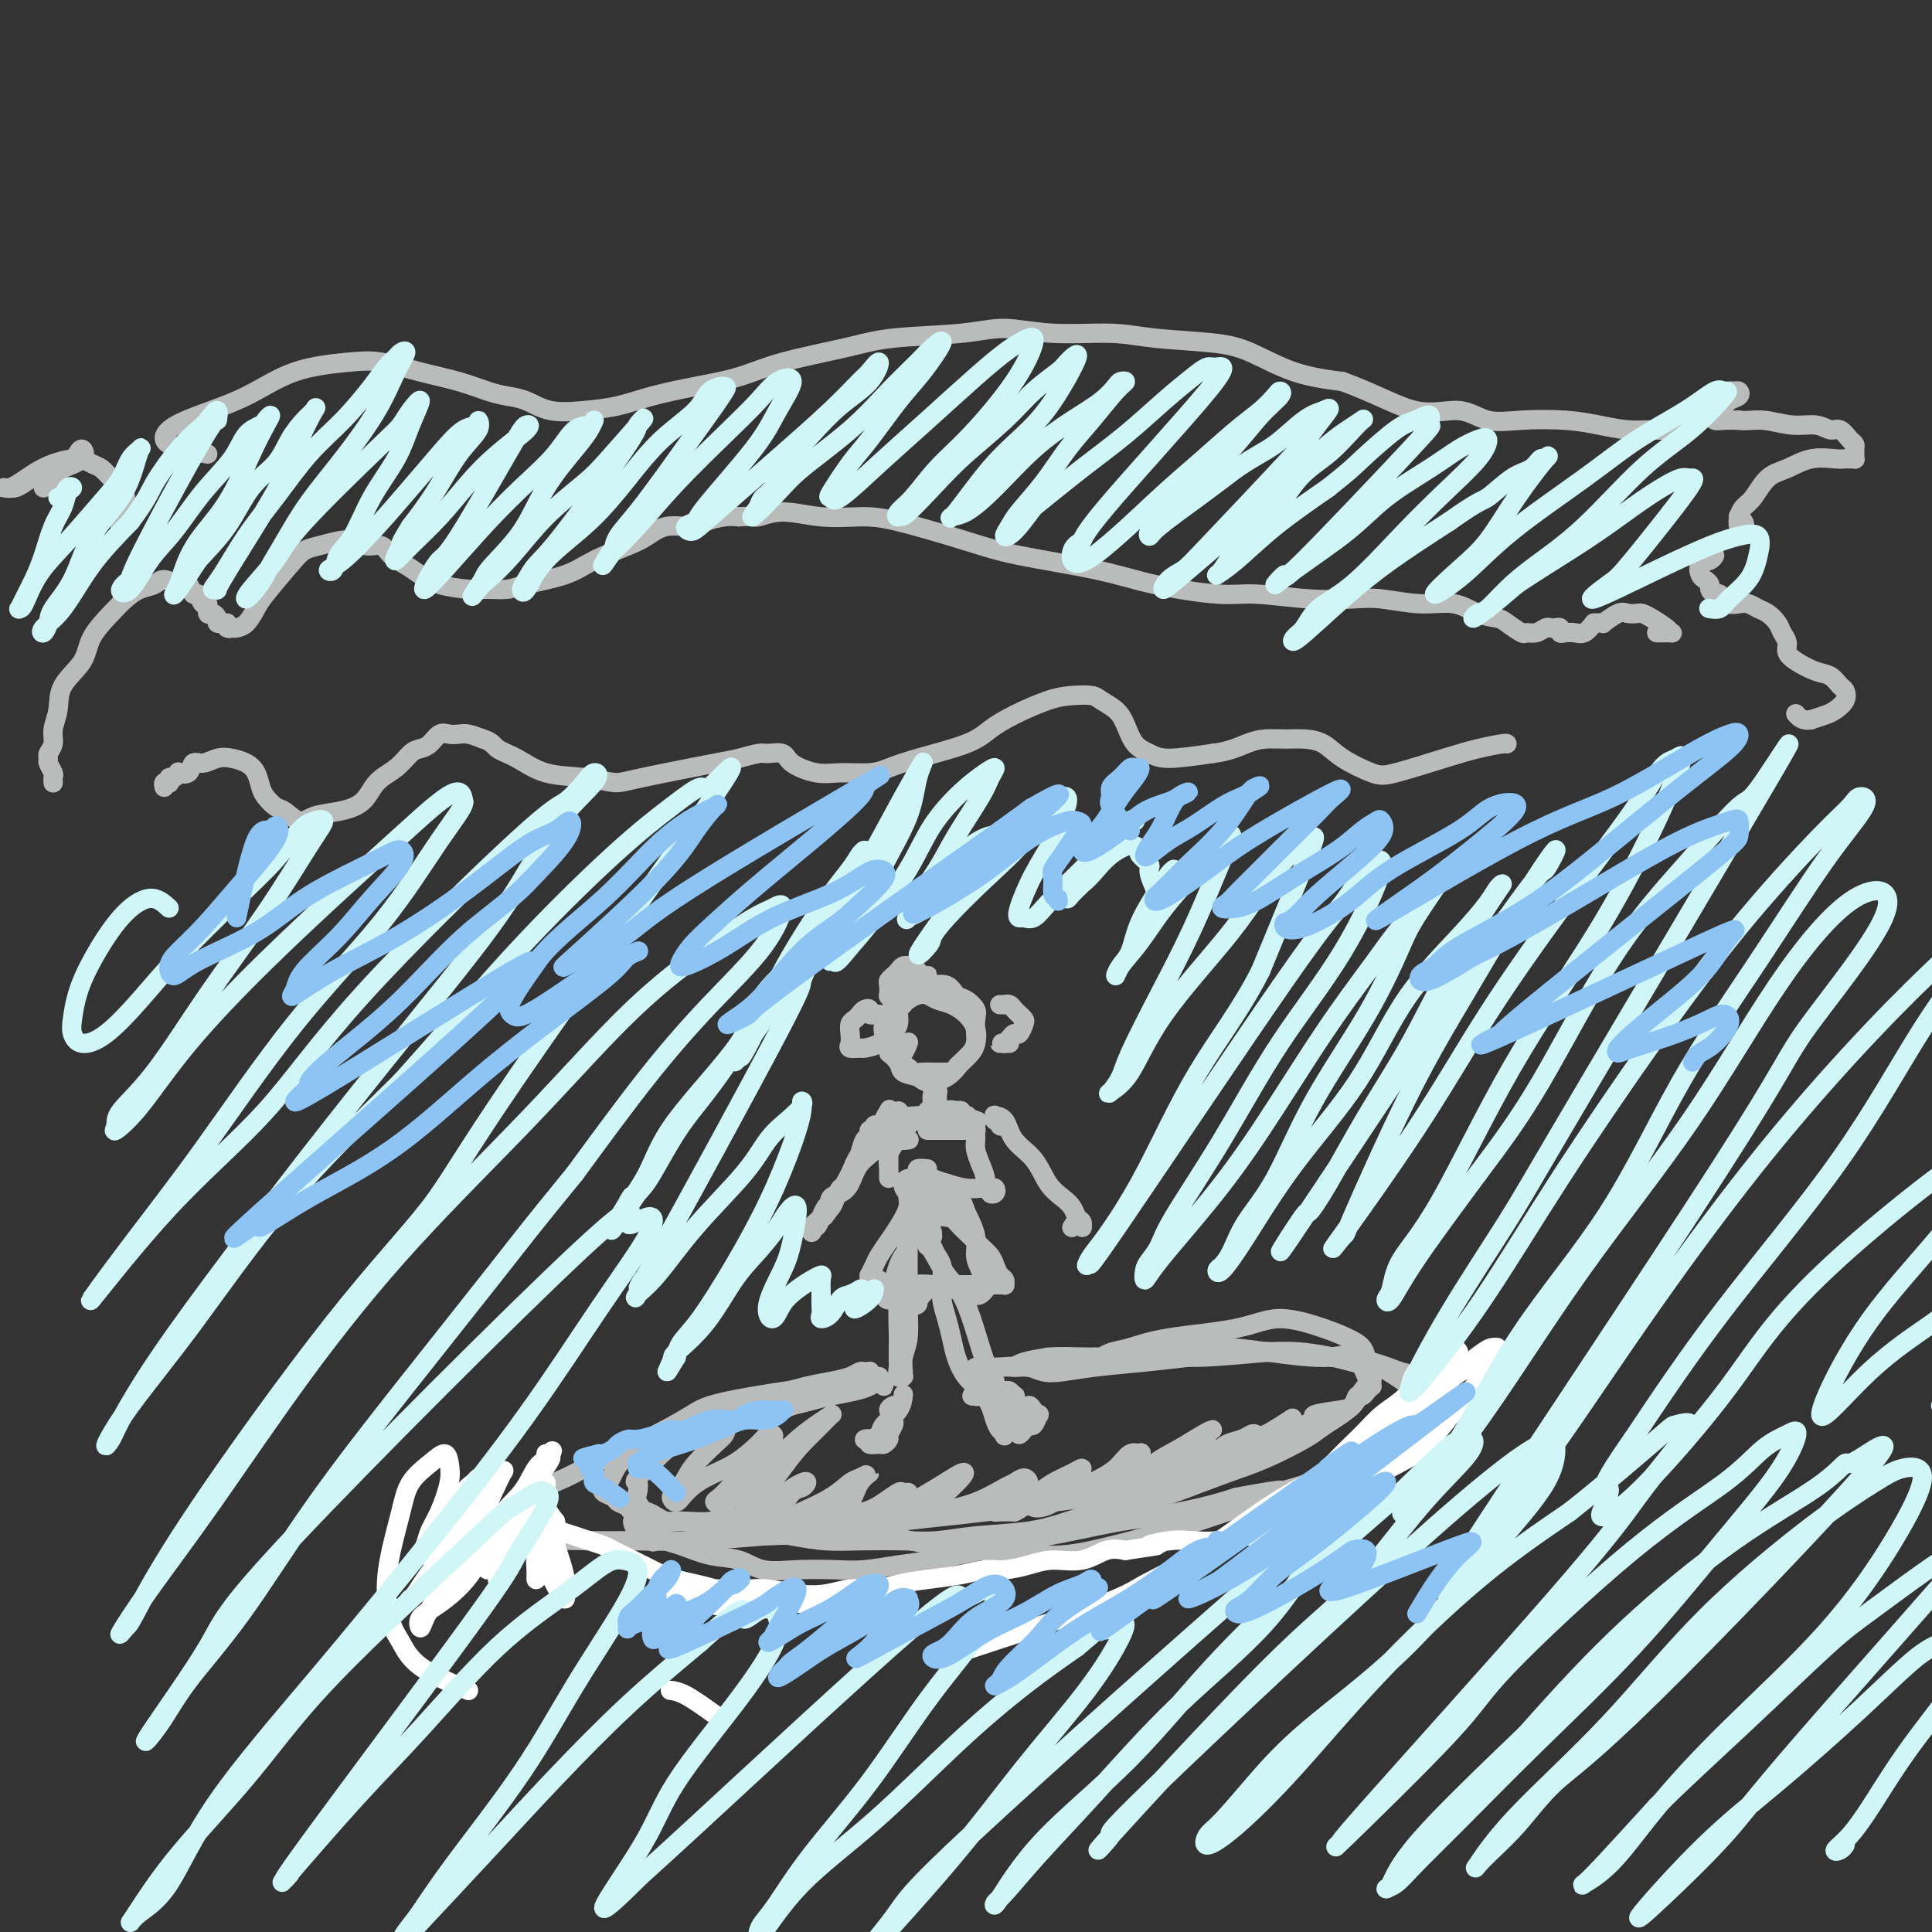 <svg viewBox='0 0 400 400' version='1.1' xmlns='http://www.w3.org/2000/svg' xmlns:xlink='http://www.w3.org/1999/xlink'><rect x="0" y="0" width="400" height="400" fill="#333333" stroke="none"/><g fill='none' stroke='rgb(186,187,187)' stroke-width='4' stroke-linecap='round' stroke-linejoin='round'><path d='M11,162c-0.002,-0.026 -0.004,-0.052 0,0c0.004,0.052 0.016,0.183 0,0c-0.016,-0.183 -0.058,-0.678 0,-1c0.058,-0.322 0.216,-0.470 0,-1c-0.216,-0.530 -0.805,-1.443 -1,-2c-0.195,-0.557 0.004,-0.759 0,-1c-0.004,-0.241 -0.211,-0.520 0,-1c0.211,-0.480 0.841,-1.159 1,-2c0.159,-0.841 -0.153,-1.844 0,-3c0.153,-1.156 0.772,-2.466 1,-4c0.228,-1.534 0.066,-3.292 1,-5c0.934,-1.708 2.963,-3.364 4,-5c1.037,-1.636 1.083,-3.250 2,-5c0.917,-1.750 2.706,-3.637 4,-5c1.294,-1.363 2.093,-2.203 3,-3c0.907,-0.797 1.920,-1.550 3,-2c1.080,-0.450 2.226,-0.596 3,-1c0.774,-0.404 1.177,-1.067 2,-1c0.823,0.067 2.065,0.863 3,1c0.935,0.137 1.561,-0.386 2,0c0.439,0.386 0.691,1.680 1,2c0.309,0.320 0.674,-0.336 1,0c0.326,0.336 0.613,1.662 1,2c0.387,0.338 0.873,-0.312 1,0c0.127,0.312 -0.107,1.586 0,2c0.107,0.414 0.553,-0.033 1,0c0.447,0.033 0.893,0.545 1,1c0.107,0.455 -0.125,0.853 0,1c0.125,0.147 0.607,0.042 1,0c0.393,-0.042 0.696,-0.021 1,0'/><path d='M47,129c1.496,1.465 0.236,1.129 0,1c-0.236,-0.129 0.553,-0.051 1,0c0.447,0.051 0.553,0.075 1,0c0.447,-0.075 1.235,-0.247 2,-1c0.765,-0.753 1.505,-2.085 2,-3c0.495,-0.915 0.744,-1.411 2,-3c1.256,-1.589 3.519,-4.269 5,-6c1.481,-1.731 2.181,-2.512 3,-3c0.819,-0.488 1.756,-0.682 3,-1c1.244,-0.318 2.794,-0.759 4,-1c1.206,-0.241 2.069,-0.283 3,0c0.931,0.283 1.929,0.891 3,1c1.071,0.109 2.216,-0.280 3,0c0.784,0.280 1.207,1.227 2,2c0.793,0.773 1.958,1.370 3,2c1.042,0.630 1.963,1.294 3,2c1.037,0.706 2.191,1.455 4,2c1.809,0.545 4.272,0.887 6,1c1.728,0.113 2.721,-0.003 4,0c1.279,0.003 2.846,0.124 4,0c1.154,-0.124 1.897,-0.494 4,-1c2.103,-0.506 5.565,-1.149 8,-2c2.435,-0.851 3.842,-1.912 6,-3c2.158,-1.088 5.066,-2.203 7,-3c1.934,-0.797 2.895,-1.275 4,-2c1.105,-0.725 2.354,-1.697 4,-2c1.646,-0.303 3.689,0.063 5,0c1.311,-0.063 1.892,-0.555 3,-1c1.108,-0.445 2.745,-0.841 4,-1c1.255,-0.159 2.127,-0.079 3,0'/><path d='M153,107c3.024,-0.232 3.084,0.187 4,0c0.916,-0.187 2.690,-0.980 5,-1c2.310,-0.020 5.157,0.732 8,1c2.843,0.268 5.681,0.053 8,0c2.319,-0.053 4.118,0.058 8,1c3.882,0.942 9.847,2.715 14,4c4.153,1.285 6.496,2.080 11,3c4.504,0.920 11.170,1.963 16,3c4.830,1.037 7.824,2.068 12,3c4.176,0.932 9.534,1.765 13,2c3.466,0.235 5.040,-0.129 8,0c2.960,0.129 7.305,0.751 11,1c3.695,0.249 6.739,0.126 9,0c2.261,-0.126 3.740,-0.255 6,0c2.260,0.255 5.300,0.893 8,1c2.700,0.107 5.060,-0.318 7,0c1.940,0.318 3.461,1.377 5,2c1.539,0.623 3.098,0.809 4,1c0.902,0.191 1.149,0.387 2,1c0.851,0.613 2.308,1.642 3,2c0.692,0.358 0.619,0.044 1,0c0.381,-0.044 1.216,0.183 2,0c0.784,-0.183 1.516,-0.777 2,-1c0.484,-0.223 0.720,-0.074 1,0c0.280,0.074 0.603,0.072 1,0c0.397,-0.072 0.869,-0.214 1,0c0.131,0.214 -0.078,0.784 0,1c0.078,0.216 0.444,0.079 1,0c0.556,-0.079 1.304,-0.098 2,0c0.696,0.098 1.342,0.314 2,0c0.658,-0.314 1.329,-1.157 2,-2'/><path d='M330,129c2.616,-0.188 1.656,0.341 2,0c0.344,-0.341 1.992,-1.554 3,-2c1.008,-0.446 1.377,-0.127 2,0c0.623,0.127 1.501,0.062 2,0c0.499,-0.062 0.619,-0.122 1,0c0.381,0.122 1.024,0.425 2,1c0.976,0.575 2.286,1.422 3,2c0.714,0.578 0.832,0.887 1,1c0.168,0.113 0.385,0.030 0,0c-0.385,-0.030 -1.373,-0.008 -2,0c-0.627,0.008 -0.893,0.002 -1,0c-0.107,-0.002 -0.053,-0.001 0,0'/><path d='M34,163c-0.112,-0.414 -0.223,-0.828 0,-1c0.223,-0.172 0.782,-0.102 1,0c0.218,0.102 0.095,0.237 0,0c-0.095,-0.237 -0.162,-0.846 0,-1c0.162,-0.154 0.554,0.147 1,0c0.446,-0.147 0.948,-0.742 1,-1c0.052,-0.258 -0.345,-0.178 0,0c0.345,0.178 1.432,0.453 2,0c0.568,-0.453 0.617,-1.636 1,-2c0.383,-0.364 1.100,0.089 2,0c0.900,-0.089 1.981,-0.722 3,-1c1.019,-0.278 1.974,-0.202 3,0c1.026,0.202 2.123,0.531 3,1c0.877,0.469 1.532,1.080 2,2c0.468,0.920 0.748,2.150 1,3c0.252,0.850 0.478,1.321 1,2c0.522,0.679 1.342,1.566 2,2c0.658,0.434 1.156,0.413 2,1c0.844,0.587 2.034,1.780 3,2c0.966,0.220 1.707,-0.534 3,-1c1.293,-0.466 3.137,-0.643 5,-1c1.863,-0.357 3.745,-0.894 5,-2c1.255,-1.106 1.883,-2.781 3,-4c1.117,-1.219 2.722,-1.980 4,-3c1.278,-1.020 2.229,-2.298 3,-3c0.771,-0.702 1.361,-0.829 2,-1c0.639,-0.171 1.325,-0.386 2,-1c0.675,-0.614 1.338,-1.626 2,-2c0.662,-0.374 1.322,-0.111 2,0c0.678,0.111 1.375,0.068 2,0c0.625,-0.068 1.179,-0.162 2,0c0.821,0.162 1.911,0.581 3,1'/><path d='M100,153c1.898,0.532 2.143,1.362 3,2c0.857,0.638 2.325,1.084 4,2c1.675,0.916 3.555,2.301 6,3c2.445,0.699 5.454,0.710 8,1c2.546,0.290 4.629,0.858 6,1c1.371,0.142 2.028,-0.144 6,-1c3.972,-0.856 11.257,-2.283 15,-3c3.743,-0.717 3.945,-0.722 5,-1c1.055,-0.278 2.963,-0.827 4,-1c1.037,-0.173 1.202,0.030 2,0c0.798,-0.030 2.230,-0.295 3,0c0.770,0.295 0.879,1.148 2,2c1.121,0.852 3.252,1.701 5,2c1.748,0.299 3.111,0.047 5,0c1.889,-0.047 4.304,0.112 6,0c1.696,-0.112 2.674,-0.494 4,-1c1.326,-0.506 3.001,-1.137 6,-2c2.999,-0.863 7.323,-1.958 10,-3c2.677,-1.042 3.708,-2.031 5,-3c1.292,-0.969 2.845,-1.918 5,-3c2.155,-1.082 4.913,-2.299 7,-3c2.087,-0.701 3.504,-0.888 5,-1c1.496,-0.112 3.071,-0.150 4,0c0.929,0.150 1.211,0.488 2,1c0.789,0.512 2.086,1.199 3,2c0.914,0.801 1.444,1.715 2,3c0.556,1.285 1.139,2.943 2,4c0.861,1.057 2.001,1.515 3,2c0.999,0.485 1.857,0.996 4,1c2.143,0.004 5.572,-0.498 9,-1'/><path d='M251,156c3.405,-0.392 5.419,-1.371 7,-2c1.581,-0.629 2.731,-0.906 4,-1c1.269,-0.094 2.657,-0.004 4,0c1.343,0.004 2.639,-0.077 4,0c1.361,0.077 2.785,0.312 4,1c1.215,0.688 2.220,1.828 4,3c1.780,1.172 4.333,2.377 6,3c1.667,0.623 2.447,0.664 5,0c2.553,-0.664 6.880,-2.034 10,-3c3.120,-0.966 5.032,-1.527 7,-2c1.968,-0.473 3.991,-0.858 5,-1c1.009,-0.142 1.002,-0.041 1,0c-0.002,0.041 -0.001,0.020 0,0'/><path d='M9,101c0.673,-0.674 1.346,-1.349 2,-2c0.654,-0.651 1.289,-1.279 2,-2c0.711,-0.721 1.497,-1.535 2,-2c0.503,-0.465 0.723,-0.581 1,-1c0.277,-0.419 0.611,-1.143 1,-1c0.389,0.143 0.834,1.151 0,2c-0.834,0.849 -2.947,1.538 -4,2c-1.053,0.462 -1.046,0.698 -2,1c-0.954,0.302 -2.869,0.669 -4,1c-1.131,0.331 -1.478,0.625 -2,1c-0.522,0.375 -1.221,0.830 -2,1c-0.779,0.170 -1.640,0.054 -2,0c-0.360,-0.054 -0.219,-0.045 0,0c0.219,0.045 0.516,0.127 1,0c0.484,-0.127 1.155,-0.462 2,-1c0.845,-0.538 1.865,-1.281 3,-2c1.135,-0.719 2.387,-1.416 4,-2c1.613,-0.584 3.588,-1.054 5,-1c1.412,0.054 2.263,0.633 3,1c0.737,0.367 1.361,0.523 2,1c0.639,0.477 1.292,1.274 2,2c0.708,0.726 1.472,1.383 2,2c0.528,0.617 0.822,1.196 1,2c0.178,0.804 0.240,1.832 0,3c-0.240,1.168 -0.783,2.477 -1,3c-0.217,0.523 -0.109,0.262 0,0'/><path d='M43,94c-3.264,-0.574 -6.528,-1.148 -8,-2c-1.472,-0.852 -1.150,-1.983 0,-3c1.150,-1.017 3.130,-1.920 6,-3c2.870,-1.080 6.631,-2.336 10,-4c3.369,-1.664 6.346,-3.736 10,-5c3.654,-1.264 7.986,-1.719 11,-2c3.014,-0.281 4.711,-0.387 7,0c2.289,0.387 5.171,1.268 8,2c2.829,0.732 5.605,1.314 8,2c2.395,0.686 4.410,1.477 6,2c1.590,0.523 2.755,0.779 4,1c1.245,0.221 2.570,0.407 4,1c1.430,0.593 2.966,1.592 5,2c2.034,0.408 4.565,0.223 7,0c2.435,-0.223 4.773,-0.485 7,-1c2.227,-0.515 4.344,-1.282 7,-2c2.656,-0.718 5.850,-1.386 9,-2c3.150,-0.614 6.255,-1.172 9,-2c2.745,-0.828 5.129,-1.925 9,-3c3.871,-1.075 9.229,-2.126 13,-3c3.771,-0.874 5.956,-1.570 10,-2c4.044,-0.430 9.947,-0.596 14,-1c4.053,-0.404 6.256,-1.048 9,-1c2.744,0.048 6.029,0.787 10,1c3.971,0.213 8.627,-0.101 12,0c3.373,0.101 5.462,0.618 9,1c3.538,0.382 8.526,0.628 12,1c3.474,0.372 5.435,0.869 8,2c2.565,1.131 5.733,2.894 9,4c3.267,1.106 6.634,1.553 10,2'/><path d='M278,79c7.104,2.629 11.364,5.201 15,6c3.636,0.799 6.648,-0.175 9,0c2.352,0.175 4.042,1.501 6,2c1.958,0.499 4.183,0.172 7,0c2.817,-0.172 6.228,-0.189 9,0c2.772,0.189 4.907,0.584 7,1c2.093,0.416 4.143,0.854 6,1c1.857,0.146 3.520,0.002 5,0c1.480,-0.002 2.776,0.139 4,0c1.224,-0.139 2.377,-0.558 3,-1c0.623,-0.442 0.717,-0.907 1,-1c0.283,-0.093 0.754,0.186 1,0c0.246,-0.186 0.268,-0.837 0,-1c-0.268,-0.163 -0.826,0.164 -1,0c-0.174,-0.164 0.036,-0.817 0,-1c-0.036,-0.183 -0.318,0.105 0,0c0.318,-0.105 1.237,-0.602 2,-1c0.763,-0.398 1.371,-0.696 2,-1c0.629,-0.304 1.280,-0.614 2,-1c0.720,-0.386 1.508,-0.848 2,-1c0.492,-0.152 0.689,0.004 1,0c0.311,-0.004 0.735,-0.170 1,0c0.265,0.170 0.371,0.676 0,1c-0.371,0.324 -1.219,0.465 -2,1c-0.781,0.535 -1.497,1.464 -2,2c-0.503,0.536 -0.795,0.680 -1,1c-0.205,0.320 -0.325,0.817 0,1c0.325,0.183 1.093,0.052 2,0c0.907,-0.052 1.954,-0.026 3,0'/><path d='M360,87c1.457,0.244 3.100,-0.147 5,0c1.900,0.147 4.057,0.831 6,1c1.943,0.169 3.673,-0.176 5,0c1.327,0.176 2.250,0.873 3,1c0.750,0.127 1.325,-0.317 2,0c0.675,0.317 1.449,1.395 2,2c0.551,0.605 0.881,0.736 1,1c0.119,0.264 0.029,0.659 0,1c-0.029,0.341 0.004,0.627 0,1c-0.004,0.373 -0.043,0.832 0,1c0.043,0.168 0.169,0.043 0,0c-0.169,-0.043 -0.631,-0.005 -1,0c-0.369,0.005 -0.643,-0.023 -1,0c-0.357,0.023 -0.795,0.097 -2,0c-1.205,-0.097 -3.177,-0.363 -5,0c-1.823,0.363 -3.497,1.357 -5,2c-1.503,0.643 -2.834,0.936 -4,2c-1.166,1.064 -2.165,2.899 -3,4c-0.835,1.101 -1.505,1.469 -2,2c-0.495,0.531 -0.816,1.224 -1,2c-0.184,0.776 -0.232,1.633 0,2c0.232,0.367 0.743,0.243 1,0c0.257,-0.243 0.262,-0.604 0,-1c-0.262,-0.396 -0.789,-0.827 -1,-1c-0.211,-0.173 -0.105,-0.086 0,0'/><path d='M355,115c-0.202,0.364 -0.404,0.727 -1,1c-0.596,0.273 -1.586,0.454 -2,1c-0.414,0.546 -0.252,1.457 0,2c0.252,0.543 0.593,0.719 1,1c0.407,0.281 0.879,0.668 1,1c0.121,0.332 -0.108,0.610 0,1c0.108,0.390 0.553,0.893 1,1c0.447,0.107 0.896,-0.181 1,0c0.104,0.181 -0.138,0.832 0,1c0.138,0.168 0.656,-0.148 1,0c0.344,0.148 0.515,0.760 1,1c0.485,0.240 1.286,0.109 2,0c0.714,-0.109 1.343,-0.195 2,0c0.657,0.195 1.343,0.671 2,1c0.657,0.329 1.285,0.511 2,1c0.715,0.489 1.516,1.285 2,2c0.484,0.715 0.650,1.347 1,2c0.350,0.653 0.884,1.326 1,2c0.116,0.674 -0.187,1.350 0,2c0.187,0.650 0.862,1.272 2,2c1.138,0.728 2.737,1.560 4,2c1.263,0.440 2.189,0.489 3,1c0.811,0.511 1.508,1.485 2,2c0.492,0.515 0.778,0.572 1,1c0.222,0.428 0.379,1.228 0,2c-0.379,0.772 -1.294,1.515 -2,2c-0.706,0.485 -1.202,0.710 -2,1c-0.798,0.290 -1.899,0.645 -3,1'/><path d='M375,149c-1.756,0.400 -2.644,-0.600 -3,-1c-0.356,-0.400 -0.178,-0.200 0,0'/><path d='M187,220c-1.210,-0.799 -2.419,-1.599 -3,-2c-0.581,-0.401 -0.533,-0.405 0,0c0.533,0.405 1.553,1.218 2,2c0.447,0.782 0.322,1.535 1,2c0.678,0.465 2.160,0.644 3,1c0.840,0.356 1.037,0.889 2,1c0.963,0.111 2.690,-0.200 4,-1c1.310,-0.800 2.202,-2.091 3,-3c0.798,-0.909 1.501,-1.438 2,-2c0.499,-0.562 0.793,-1.159 1,-2c0.207,-0.841 0.326,-1.928 0,-3c-0.326,-1.072 -1.099,-2.130 -2,-3c-0.901,-0.870 -1.932,-1.551 -3,-2c-1.068,-0.449 -2.174,-0.666 -3,-1c-0.826,-0.334 -1.373,-0.785 -2,-1c-0.627,-0.215 -1.334,-0.195 -2,0c-0.666,0.195 -1.292,0.566 -2,1c-0.708,0.434 -1.497,0.931 -2,1c-0.503,0.069 -0.720,-0.291 -1,0c-0.280,0.291 -0.622,1.232 -1,2c-0.378,0.768 -0.793,1.361 -1,2c-0.207,0.639 -0.206,1.323 0,2c0.206,0.677 0.618,1.348 1,2c0.382,0.652 0.736,1.285 1,2c0.264,0.715 0.440,1.512 1,2c0.560,0.488 1.504,0.667 2,1c0.496,0.333 0.545,0.821 1,1c0.455,0.179 1.315,0.048 2,0c0.685,-0.048 1.196,-0.014 2,0c0.804,0.014 1.902,0.007 3,0'/><path d='M196,222c1.658,-0.036 1.803,-0.628 2,-1c0.197,-0.372 0.445,-0.526 1,-1c0.555,-0.474 1.418,-1.267 2,-2c0.582,-0.733 0.882,-1.405 1,-2c0.118,-0.595 0.053,-1.114 0,-2c-0.053,-0.886 -0.096,-2.140 0,-3c0.096,-0.860 0.330,-1.326 0,-2c-0.330,-0.674 -1.225,-1.554 -2,-2c-0.775,-0.446 -1.429,-0.456 -2,-1c-0.571,-0.544 -1.060,-1.622 -2,-2c-0.940,-0.378 -2.332,-0.056 -3,0c-0.668,0.056 -0.614,-0.156 -1,0c-0.386,0.156 -1.212,0.678 -2,1c-0.788,0.322 -1.536,0.442 -2,1c-0.464,0.558 -0.642,1.552 -1,2c-0.358,0.448 -0.894,0.348 -1,1c-0.106,0.652 0.220,2.055 0,3c-0.220,0.945 -0.984,1.432 -1,2c-0.016,0.568 0.717,1.217 1,2c0.283,0.783 0.114,1.702 0,2c-0.114,0.298 -0.175,-0.023 0,0c0.175,0.023 0.586,0.391 1,0c0.414,-0.391 0.833,-1.540 1,-2c0.167,-0.460 0.084,-0.230 0,0'/><path d='M194,226c0.144,-0.007 0.288,-0.014 0,0c-0.288,0.014 -1.009,0.050 -1,0c0.009,-0.050 0.749,-0.185 1,0c0.251,0.185 0.015,0.692 0,1c-0.015,0.308 0.192,0.419 0,1c-0.192,0.581 -0.783,1.632 -1,2c-0.217,0.368 -0.058,0.055 0,0c0.058,-0.055 0.017,0.150 0,0c-0.017,-0.150 -0.008,-0.653 0,-1c0.008,-0.347 0.016,-0.538 0,-1c-0.016,-0.462 -0.056,-1.196 0,-1c0.056,0.196 0.207,1.322 0,2c-0.207,0.678 -0.774,0.908 -1,1c-0.226,0.092 -0.113,0.046 0,0'/><path d='M182,210c-0.869,0.107 -1.738,0.214 -2,0c-0.262,-0.214 0.084,-0.749 0,-1c-0.084,-0.251 -0.597,-0.219 -1,0c-0.403,0.219 -0.696,0.626 -1,1c-0.304,0.374 -0.619,0.717 -1,1c-0.381,0.283 -0.827,0.506 -1,1c-0.173,0.494 -0.073,1.257 0,2c0.073,0.743 0.120,1.465 0,2c-0.120,0.535 -0.408,0.882 0,1c0.408,0.118 1.510,0.007 2,0c0.490,-0.007 0.366,0.089 1,0c0.634,-0.089 2.026,-0.364 3,-1c0.974,-0.636 1.532,-1.633 2,-2c0.468,-0.367 0.848,-0.105 1,0c0.152,0.105 0.076,0.052 0,0'/><path d='M208,208c-0.542,0.002 -1.085,0.003 -1,0c0.085,-0.003 0.796,-0.012 1,0c0.204,0.012 -0.099,0.045 0,0c0.099,-0.045 0.602,-0.168 1,0c0.398,0.168 0.692,0.627 1,1c0.308,0.373 0.629,0.659 1,1c0.371,0.341 0.790,0.735 1,1c0.210,0.265 0.210,0.400 0,1c-0.210,0.600 -0.629,1.663 -1,2c-0.371,0.337 -0.693,-0.053 -1,0c-0.307,0.053 -0.600,0.550 -1,1c-0.400,0.450 -0.907,0.853 -1,1c-0.093,0.147 0.227,0.040 0,0c-0.227,-0.040 -1.003,-0.011 -1,0c0.003,0.011 0.784,0.003 1,0c0.216,-0.003 -0.134,-0.001 0,0c0.134,0.001 0.753,0.000 1,0c0.247,-0.000 0.124,-0.000 0,0'/><path d='M188,207c-0.332,-0.029 -0.663,-0.059 -1,0c-0.337,0.059 -0.678,0.205 -1,0c-0.322,-0.205 -0.623,-0.762 -1,-1c-0.377,-0.238 -0.830,-0.158 -1,0c-0.170,0.158 -0.057,0.393 0,0c0.057,-0.393 0.056,-1.416 0,-2c-0.056,-0.584 -0.169,-0.731 0,-1c0.169,-0.269 0.620,-0.660 1,-1c0.380,-0.340 0.691,-0.628 1,-1c0.309,-0.372 0.618,-0.828 1,-1c0.382,-0.172 0.837,-0.060 1,0c0.163,0.060 0.034,0.068 0,0c-0.034,-0.068 0.029,-0.210 0,0c-0.029,0.210 -0.148,0.774 0,1c0.148,0.226 0.565,0.113 1,0c0.435,-0.113 0.888,-0.226 1,0c0.112,0.226 -0.116,0.793 0,1c0.116,0.207 0.577,0.055 1,0c0.423,-0.055 0.809,-0.015 1,0c0.191,0.015 0.187,0.003 0,0c-0.187,-0.003 -0.556,0.003 -1,0c-0.444,-0.003 -0.964,-0.016 -1,0c-0.036,0.016 0.411,0.060 0,0c-0.411,-0.060 -1.680,-0.226 -2,0c-0.320,0.226 0.309,0.842 0,1c-0.309,0.158 -1.557,-0.143 -2,0c-0.443,0.143 -0.081,0.731 0,1c0.081,0.269 -0.120,0.220 0,0c0.120,-0.220 0.560,-0.610 1,-1'/><path d='M187,203c-0.413,0.172 1.055,0.103 2,0c0.945,-0.103 1.367,-0.239 2,0c0.633,0.239 1.476,0.852 2,1c0.524,0.148 0.729,-0.171 1,0c0.271,0.171 0.609,0.830 1,1c0.391,0.170 0.837,-0.151 1,0c0.163,0.151 0.044,0.772 0,1c-0.044,0.228 -0.012,0.061 0,0c0.012,-0.061 0.003,-0.018 0,0c-0.003,0.018 -0.002,0.009 0,0'/><path d='M188,233c0.123,-0.030 0.246,-0.061 0,0c-0.246,0.061 -0.862,0.213 -1,0c-0.138,-0.213 0.203,-0.790 0,-1c-0.203,-0.210 -0.949,-0.054 -1,0c-0.051,0.054 0.595,0.007 1,0c0.405,-0.007 0.570,0.026 1,0c0.430,-0.026 1.125,-0.112 2,0c0.875,0.112 1.931,0.422 3,0c1.069,-0.422 2.151,-1.574 3,-2c0.849,-0.426 1.465,-0.124 2,0c0.535,0.124 0.989,0.072 1,0c0.011,-0.072 -0.419,-0.163 -1,0c-0.581,0.163 -1.311,0.581 -2,1c-0.689,0.419 -1.336,0.840 -2,1c-0.664,0.160 -1.344,0.058 -2,0c-0.656,-0.058 -1.286,-0.073 -2,0c-0.714,0.073 -1.510,0.234 -2,0c-0.490,-0.234 -0.673,-0.861 -1,-1c-0.327,-0.139 -0.797,0.212 -1,0c-0.203,-0.212 -0.140,-0.985 0,-1c0.140,-0.015 0.355,0.728 1,1c0.645,0.272 1.719,0.073 3,0c1.281,-0.073 2.768,-0.020 4,0c1.232,0.020 2.209,0.006 3,0c0.791,-0.006 1.395,-0.003 2,0'/><path d='M199,231c2.123,0.094 0.929,-0.171 1,0c0.071,0.171 1.406,0.778 2,1c0.594,0.222 0.448,0.060 0,0c-0.448,-0.060 -1.198,-0.016 -2,0c-0.802,0.016 -1.658,0.005 -2,0c-0.342,-0.005 -0.171,-0.002 0,0'/><path d='M186,232c-0.312,-0.449 -0.624,-0.898 -1,-1c-0.376,-0.102 -0.815,0.142 -1,0c-0.185,-0.142 -0.116,-0.669 0,-1c0.116,-0.331 0.280,-0.466 0,0c-0.280,0.466 -1.003,1.532 -1,2c0.003,0.468 0.733,0.338 1,1c0.267,0.662 0.072,2.115 0,3c-0.072,0.885 -0.019,1.200 0,2c0.019,0.800 0.005,2.084 0,3c-0.005,0.916 -0.002,1.465 0,2c0.002,0.535 0.004,1.056 0,1c-0.004,-0.056 -0.015,-0.687 0,-1c0.015,-0.313 0.057,-0.306 0,-1c-0.057,-0.694 -0.212,-2.088 0,-3c0.212,-0.912 0.790,-1.341 1,-2c0.210,-0.659 0.053,-1.550 0,-2c-0.053,-0.450 -0.001,-0.461 0,-1c0.001,-0.539 -0.050,-1.606 0,-2c0.050,-0.394 0.202,-0.115 0,0c-0.202,0.115 -0.759,0.064 -1,0c-0.241,-0.064 -0.165,-0.143 0,0c0.165,0.143 0.420,0.507 0,1c-0.420,0.493 -1.516,1.116 -2,2c-0.484,0.884 -0.358,2.029 -1,3c-0.642,0.971 -2.053,1.769 -3,3c-0.947,1.231 -1.429,2.897 -2,4c-0.571,1.103 -1.231,1.643 -2,2c-0.769,0.357 -1.648,0.531 -2,1c-0.352,0.469 -0.176,1.235 0,2'/><path d='M172,250c-2.225,3.078 -1.286,1.773 -1,1c0.286,-0.773 -0.080,-1.015 0,-1c0.080,0.015 0.605,0.287 1,0c0.395,-0.287 0.659,-1.134 1,-2c0.341,-0.866 0.760,-1.752 1,-2c0.240,-0.248 0.303,0.141 1,-1c0.697,-1.141 2.029,-3.812 3,-5c0.971,-1.188 1.580,-0.893 2,-1c0.420,-0.107 0.651,-0.617 1,-1c0.349,-0.383 0.815,-0.638 1,-1c0.185,-0.362 0.088,-0.829 0,-1c-0.088,-0.171 -0.167,-0.045 0,0c0.167,0.045 0.580,0.009 1,0c0.420,-0.009 0.848,0.011 1,0c0.152,-0.011 0.028,-0.052 0,0c-0.028,0.052 0.038,0.196 0,0c-0.038,-0.196 -0.182,-0.732 0,-1c0.182,-0.268 0.688,-0.268 1,0c0.312,0.268 0.430,0.803 1,1c0.570,0.197 1.591,0.056 2,0c0.409,-0.056 0.204,-0.028 0,0'/><path d='M192,234c0.591,0.000 1.181,0.001 2,0c0.819,-0.001 1.865,-0.002 3,0c1.135,0.002 2.357,0.007 3,0c0.643,-0.007 0.708,-0.025 1,0c0.292,0.025 0.813,0.092 1,0c0.187,-0.092 0.040,-0.345 0,0c-0.040,0.345 0.027,1.287 0,2c-0.027,0.713 -0.147,1.195 0,2c0.147,0.805 0.560,1.932 1,3c0.440,1.068 0.906,2.077 1,3c0.094,0.923 -0.184,1.760 0,2c0.184,0.240 0.831,-0.118 1,0c0.169,0.118 -0.140,0.711 0,1c0.140,0.289 0.730,0.273 1,0c0.270,-0.273 0.222,-0.805 0,-1c-0.222,-0.195 -0.617,-0.055 -1,0c-0.383,0.055 -0.752,0.025 -1,0c-0.248,-0.025 -0.374,-0.045 -1,0c-0.626,0.045 -1.750,0.156 -3,0c-1.250,-0.156 -2.625,-0.578 -4,-1'/><path d='M196,245c-1.980,-0.535 -2.429,-0.873 -3,-1c-0.571,-0.127 -1.262,-0.042 -2,0c-0.738,0.042 -1.523,0.040 -2,0c-0.477,-0.040 -0.648,-0.118 -1,0c-0.352,0.118 -0.886,0.432 -1,1c-0.114,0.568 0.193,1.391 1,2c0.807,0.609 2.115,1.003 3,1c0.885,-0.003 1.348,-0.404 2,0c0.652,0.404 1.493,1.611 2,2c0.507,0.389 0.680,-0.040 1,0c0.320,0.040 0.787,0.550 1,1c0.213,0.450 0.174,0.839 0,1c-0.174,0.161 -0.481,0.095 -1,0c-0.519,-0.095 -1.250,-0.218 -2,0c-0.750,0.218 -1.518,0.777 -2,1c-0.482,0.223 -0.676,0.112 -1,0c-0.324,-0.112 -0.776,-0.223 -1,0c-0.224,0.223 -0.218,0.782 0,1c0.218,0.218 0.648,0.096 1,0c0.352,-0.096 0.626,-0.167 1,0c0.374,0.167 0.846,0.571 1,1c0.154,0.429 -0.011,0.882 0,1c0.011,0.118 0.199,-0.101 0,0c-0.199,0.101 -0.785,0.522 -1,1c-0.215,0.478 -0.058,1.015 0,1c0.058,-0.015 0.015,-0.581 0,-1c-0.015,-0.419 -0.004,-0.691 0,-1c0.004,-0.309 0.002,-0.654 0,-1'/><path d='M192,255c-0.167,-0.606 -0.584,-0.622 -1,-1c-0.416,-0.378 -0.833,-1.119 -1,-2c-0.167,-0.881 -0.086,-1.901 0,-2c0.086,-0.099 0.177,0.722 0,0c-0.177,-0.722 -0.622,-2.986 -1,-2c-0.378,0.986 -0.690,5.221 -1,8c-0.310,2.779 -0.619,4.100 -1,6c-0.381,1.900 -0.834,4.377 -1,7c-0.166,2.623 -0.046,5.390 0,7c0.046,1.610 0.016,2.063 0,3c-0.016,0.937 -0.018,2.356 0,3c0.018,0.644 0.058,0.511 0,1c-0.058,0.489 -0.213,1.601 0,2c0.213,0.399 0.793,0.087 1,0c0.207,-0.087 0.041,0.053 0,0c-0.041,-0.053 0.041,-0.297 0,-1c-0.041,-0.703 -0.207,-1.865 0,-3c0.207,-1.135 0.788,-2.242 1,-4c0.212,-1.758 0.057,-4.165 0,-6c-0.057,-1.835 -0.015,-3.096 0,-5c0.015,-1.904 0.003,-4.451 0,-6c-0.003,-1.549 0.002,-2.100 0,-3c-0.002,-0.900 -0.011,-2.148 0,-3c0.011,-0.852 0.041,-1.306 0,-2c-0.041,-0.694 -0.155,-1.627 0,-2c0.155,-0.373 0.577,-0.187 1,0'/><path d='M189,250c0.413,-4.982 -0.053,0.064 0,2c0.053,1.936 0.625,0.761 1,1c0.375,0.239 0.555,1.892 1,3c0.445,1.108 1.157,1.672 2,3c0.843,1.328 1.818,3.421 3,5c1.182,1.579 2.569,2.645 4,6c1.431,3.355 2.904,8.997 4,12c1.096,3.003 1.814,3.365 2,4c0.186,0.635 -0.160,1.543 0,2c0.160,0.457 0.824,0.463 1,1c0.176,0.537 -0.138,1.604 0,2c0.138,0.396 0.727,0.121 1,0c0.273,-0.121 0.229,-0.089 0,0c-0.229,0.089 -0.644,0.234 -1,0c-0.356,-0.234 -0.652,-0.846 -1,-1c-0.348,-0.154 -0.746,0.151 -1,0c-0.254,-0.151 -0.364,-0.759 -1,-1c-0.636,-0.241 -1.800,-0.117 -2,0c-0.200,0.117 0.562,0.226 1,0c0.438,-0.226 0.552,-0.789 1,-1c0.448,-0.211 1.230,-0.071 2,0c0.770,0.071 1.527,0.071 2,0c0.473,-0.071 0.663,-0.215 1,0c0.337,0.215 0.822,0.789 1,1c0.178,0.211 0.051,0.060 0,0c-0.051,-0.060 -0.025,-0.030 0,0'/><path d='M210,289c0.667,0.000 -0.667,0.000 -1,0c-0.333,0.000 0.333,0.000 -1,0c-1.333,0.000 -4.667,0.000 -6,0c-1.333,0.000 -0.667,0.000 0,0'/><path d='M186,291c0.075,0.024 0.149,0.048 0,0c-0.149,-0.048 -0.522,-0.169 -1,0c-0.478,0.169 -1.060,0.626 -1,1c0.060,0.374 0.763,0.663 1,1c0.237,0.337 0.008,0.721 0,1c-0.008,0.279 0.207,0.453 0,1c-0.207,0.547 -0.834,1.468 -1,2c-0.166,0.532 0.128,0.675 0,1c-0.128,0.325 -0.680,0.833 -1,1c-0.320,0.167 -0.410,-0.007 -1,0c-0.590,0.007 -1.682,0.196 -2,0c-0.318,-0.196 0.136,-0.776 0,-1c-0.136,-0.224 -0.863,-0.093 -1,0c-0.137,0.093 0.317,0.147 1,0c0.683,-0.147 1.595,-0.495 2,-1c0.405,-0.505 0.305,-1.166 1,-2c0.695,-0.834 2.187,-1.840 3,-3c0.813,-1.160 0.947,-2.474 1,-3c0.053,-0.526 0.027,-0.263 0,0'/><path d='M191,252c0.528,-0.783 1.056,-1.566 1,-2c-0.056,-0.434 -0.695,-0.518 -1,-1c-0.305,-0.482 -0.275,-1.363 0,-1c0.275,0.363 0.794,1.970 1,3c0.206,1.030 0.097,1.483 0,2c-0.097,0.517 -0.184,1.099 0,2c0.184,0.901 0.637,2.120 1,3c0.363,0.880 0.636,1.421 1,2c0.364,0.579 0.819,1.197 1,2c0.181,0.803 0.090,1.792 0,3c-0.090,1.208 -0.177,2.634 0,4c0.177,1.366 0.617,2.673 1,4c0.383,1.327 0.708,2.676 1,4c0.292,1.324 0.551,2.623 1,4c0.449,1.377 1.090,2.831 2,4c0.910,1.169 2.090,2.054 3,3c0.910,0.946 1.549,1.954 2,3c0.451,1.046 0.713,2.128 1,3c0.287,0.872 0.599,1.532 1,2c0.401,0.468 0.892,0.745 1,1c0.108,0.255 -0.168,0.490 0,0c0.168,-0.490 0.780,-1.703 1,-2c0.220,-0.297 0.049,0.322 0,0c-0.049,-0.322 0.025,-1.587 0,-2c-0.025,-0.413 -0.150,0.025 0,0c0.150,-0.025 0.575,-0.512 1,-1'/><path d='M210,292c0.714,-0.702 1.498,0.045 2,0c0.502,-0.045 0.720,-0.880 1,-1c0.280,-0.120 0.622,0.475 1,1c0.378,0.525 0.792,0.980 1,1c0.208,0.020 0.210,-0.396 0,0c-0.210,0.396 -0.630,1.606 -1,2c-0.370,0.394 -0.689,-0.026 -1,0c-0.311,0.026 -0.616,0.497 -1,1c-0.384,0.503 -0.849,1.038 -1,1c-0.151,-0.038 0.011,-0.649 0,-1c-0.011,-0.351 -0.195,-0.441 0,-1c0.195,-0.559 0.770,-1.588 1,-2c0.230,-0.412 0.115,-0.206 0,0'/><path d='M192,242c-0.878,-0.078 -1.756,-0.155 -2,0c-0.244,0.155 0.147,0.543 0,1c-0.147,0.457 -0.830,0.983 -1,1c-0.170,0.017 0.173,-0.474 0,0c-0.173,0.474 -0.862,1.912 -1,3c-0.138,1.088 0.276,1.824 0,3c-0.276,1.176 -1.241,2.792 -2,4c-0.759,1.208 -1.314,2.007 -2,3c-0.686,0.993 -1.505,2.179 -2,3c-0.495,0.821 -0.665,1.278 -1,2c-0.335,0.722 -0.833,1.709 -1,2c-0.167,0.291 -0.002,-0.115 0,0c0.002,0.115 -0.160,0.749 0,1c0.160,0.251 0.642,0.119 1,0c0.358,-0.119 0.592,-0.224 1,0c0.408,0.224 0.992,0.777 2,1c1.008,0.223 2.441,0.116 4,0c1.559,-0.116 3.244,-0.240 5,0c1.756,0.240 3.584,0.846 5,1c1.416,0.154 2.418,-0.142 3,0c0.582,0.142 0.742,0.723 1,1c0.258,0.277 0.615,0.252 1,0c0.385,-0.252 0.798,-0.730 1,-1c0.202,-0.270 0.192,-0.332 0,-1c-0.192,-0.668 -0.567,-1.942 -1,-3c-0.433,-1.058 -0.924,-1.900 -1,-3c-0.076,-1.100 0.264,-2.457 0,-4c-0.264,-1.543 -1.132,-3.271 -2,-5'/><path d='M200,251c-0.945,-3.035 -1.309,-2.622 -2,-3c-0.691,-0.378 -1.711,-1.546 -2,-2c-0.289,-0.454 0.153,-0.193 0,0c-0.153,0.193 -0.901,0.317 -1,1c-0.099,0.683 0.449,1.926 1,3c0.551,1.074 1.103,1.978 2,3c0.897,1.022 2.138,2.161 3,3c0.862,0.839 1.345,1.376 2,2c0.655,0.624 1.482,1.334 2,2c0.518,0.666 0.728,1.289 1,2c0.272,0.711 0.606,1.511 1,2c0.394,0.489 0.850,0.667 1,1c0.150,0.333 -0.004,0.821 0,1c0.004,0.179 0.168,0.048 0,0c-0.168,-0.048 -0.666,-0.013 -1,0c-0.334,0.013 -0.502,0.004 -1,0c-0.498,-0.004 -1.326,-0.002 -2,0c-0.674,0.002 -1.192,0.004 -2,0c-0.808,-0.004 -1.904,-0.012 -3,0c-1.096,0.012 -2.192,0.046 -3,0c-0.808,-0.046 -1.327,-0.171 -2,0c-0.673,0.171 -1.500,0.638 -2,1c-0.500,0.362 -0.672,0.620 -1,1c-0.328,0.380 -0.810,0.883 -1,1c-0.190,0.117 -0.087,-0.151 0,0c0.087,0.151 0.160,0.720 0,1c-0.160,0.280 -0.551,0.271 -1,0c-0.449,-0.271 -0.955,-0.805 -1,-1c-0.045,-0.195 0.373,-0.053 0,0c-0.373,0.053 -1.535,0.015 -2,0c-0.465,-0.015 -0.232,-0.008 0,0'/><path d='M186,269c-3.702,0.550 -2.457,-0.574 -2,-1c0.457,-0.426 0.125,-0.154 0,0c-0.125,0.154 -0.045,0.190 0,0c0.045,-0.190 0.054,-0.604 0,-1c-0.054,-0.396 -0.172,-0.772 0,-1c0.172,-0.228 0.634,-0.309 1,-1c0.366,-0.691 0.637,-1.994 1,-3c0.363,-1.006 0.818,-1.716 1,-2c0.182,-0.284 0.091,-0.142 0,0'/><path d='M183,233c-0.569,-0.001 -1.137,-0.001 -1,0c0.137,0.001 0.980,0.004 1,0c0.020,-0.004 -0.783,-0.016 -1,0c-0.217,0.016 0.153,0.060 0,0c-0.153,-0.060 -0.829,-0.225 -1,0c-0.171,0.225 0.161,0.839 0,1c-0.161,0.161 -0.816,-0.132 -1,0c-0.184,0.132 0.104,0.689 0,1c-0.104,0.311 -0.601,0.374 -1,1c-0.399,0.626 -0.699,1.813 -1,3'/><path d='M178,239c-1.073,1.557 -1.257,2.449 -2,4c-0.743,1.551 -2.045,3.759 -3,5c-0.955,1.241 -1.562,1.513 -2,2c-0.438,0.487 -0.705,1.189 -1,2c-0.295,0.811 -0.617,1.732 -1,2c-0.383,0.268 -0.828,-0.116 -1,0c-0.172,0.116 -0.070,0.731 0,1c0.070,0.269 0.110,0.191 0,0c-0.110,-0.191 -0.370,-0.494 0,-1c0.370,-0.506 1.369,-1.213 2,-2c0.631,-0.787 0.895,-1.653 1,-2c0.105,-0.347 0.053,-0.173 0,0'/><path d='M208,233c-0.454,0.121 -0.908,0.243 -1,0c-0.092,-0.243 0.178,-0.849 0,-1c-0.178,-0.151 -0.804,0.154 -1,0c-0.196,-0.154 0.037,-0.766 0,-1c-0.037,-0.234 -0.345,-0.089 0,0c0.345,0.089 1.342,0.121 2,1c0.658,0.879 0.978,2.605 2,4c1.022,1.395 2.746,2.457 4,4c1.254,1.543 2.039,3.565 3,5c0.961,1.435 2.100,2.283 3,3c0.900,0.717 1.561,1.302 2,2c0.439,0.698 0.654,1.509 1,2c0.346,0.491 0.822,0.663 1,1c0.178,0.337 0.058,0.840 0,1c-0.058,0.160 -0.054,-0.023 0,0c0.054,0.023 0.159,0.254 0,0c-0.159,-0.254 -0.581,-0.991 -1,-1c-0.419,-0.009 -0.834,0.712 -1,1c-0.166,0.288 -0.083,0.144 0,0'/><path d='M182,285c-0.839,0.113 -1.677,0.226 -2,0c-0.323,-0.226 -0.129,-0.790 0,-1c0.129,-0.210 0.195,-0.067 0,0c-0.195,0.067 -0.651,0.059 -1,0c-0.349,-0.059 -0.592,-0.168 -1,0c-0.408,0.168 -0.982,0.615 -2,1c-1.018,0.385 -2.479,0.710 -4,1c-1.521,0.290 -3.102,0.545 -5,1c-1.898,0.455 -4.114,1.112 -7,2c-2.886,0.888 -6.443,2.009 -10,3c-3.557,0.991 -7.113,1.853 -10,3c-2.887,1.147 -5.106,2.579 -8,4c-2.894,1.421 -6.465,2.831 -9,4c-2.535,1.169 -4.034,2.096 -6,3c-1.966,0.904 -4.399,1.786 -6,3c-1.601,1.214 -2.369,2.760 -4,4c-1.631,1.240 -4.123,2.174 -6,3c-1.877,0.826 -3.138,1.545 -4,2c-0.862,0.455 -1.326,0.645 -2,1c-0.674,0.355 -1.558,0.876 -2,1c-0.442,0.124 -0.443,-0.148 0,0c0.443,0.148 1.330,0.715 2,1c0.670,0.285 1.122,0.287 2,0c0.878,-0.287 2.182,-0.862 4,-1c1.818,-0.138 4.149,0.160 6,0c1.851,-0.160 3.223,-0.778 6,-1c2.777,-0.222 6.961,-0.049 10,0c3.039,0.049 4.934,-0.025 8,0c3.066,0.025 7.305,0.150 12,0c4.695,-0.150 9.848,-0.575 15,-1'/><path d='M158,318c12.623,-0.440 11.682,-0.540 14,-1c2.318,-0.460 7.895,-1.279 14,-2c6.105,-0.721 12.739,-1.345 18,-2c5.261,-0.655 9.149,-1.341 14,-2c4.851,-0.659 10.665,-1.290 14,-2c3.335,-0.710 4.193,-1.498 11,-4c6.807,-2.502 19.564,-6.717 25,-9c5.436,-2.283 3.551,-2.636 4,-3c0.449,-0.364 3.233,-0.741 5,-1c1.767,-0.259 2.516,-0.399 3,-1c0.484,-0.601 0.704,-1.663 1,-2c0.296,-0.337 0.667,0.051 1,0c0.333,-0.051 0.626,-0.540 1,-1c0.374,-0.460 0.829,-0.892 1,-1c0.171,-0.108 0.057,0.108 0,0c-0.057,-0.108 -0.059,-0.540 0,-1c0.059,-0.460 0.177,-0.949 0,-1c-0.177,-0.051 -0.650,0.337 -1,0c-0.350,-0.337 -0.578,-1.398 -1,-2c-0.422,-0.602 -1.039,-0.745 -2,-1c-0.961,-0.255 -2.266,-0.620 -4,-1c-1.734,-0.380 -3.898,-0.774 -6,-1c-2.102,-0.226 -4.143,-0.285 -8,0c-3.857,0.285 -9.529,0.914 -14,1c-4.471,0.086 -7.739,-0.369 -12,0c-4.261,0.369 -9.513,1.563 -13,2c-3.487,0.437 -5.208,0.118 -7,0c-1.792,-0.118 -3.655,-0.034 -5,0c-1.345,0.034 -2.173,0.017 -3,0'/><path d='M208,283c-10.267,0.408 -4.935,-0.073 -3,0c1.935,0.073 0.472,0.699 -1,1c-1.472,0.301 -2.955,0.278 -2,0c0.955,-0.278 4.346,-0.809 6,-1c1.654,-0.191 1.570,-0.041 2,0c0.430,0.041 1.375,-0.028 2,0c0.625,0.028 0.930,0.151 2,0c1.070,-0.151 2.906,-0.576 4,-1c1.094,-0.424 1.445,-0.846 2,-1c0.555,-0.154 1.314,-0.040 2,0c0.686,0.040 1.299,0.008 2,0c0.701,-0.008 1.491,0.010 2,0c0.509,-0.010 0.739,-0.047 1,0c0.261,0.047 0.553,0.179 1,0c0.447,-0.179 1.049,-0.670 2,-1c0.951,-0.330 2.253,-0.499 4,-1c1.747,-0.501 3.941,-1.333 8,-2c4.059,-0.667 9.984,-1.168 14,-2c4.016,-0.832 6.123,-1.994 9,-2c2.877,-0.006 6.524,1.143 9,2c2.476,0.857 3.782,1.423 5,2c1.218,0.577 2.348,1.165 3,2c0.652,0.835 0.826,1.918 1,3'/><path d='M283,282c0.948,1.309 1.320,2.080 1,3c-0.320,0.920 -1.330,1.988 -2,3c-0.670,1.012 -0.998,1.969 -2,3c-1.002,1.031 -2.677,2.138 -4,3c-1.323,0.862 -2.293,1.479 -3,2c-0.707,0.521 -1.151,0.944 -3,2c-1.849,1.056 -5.105,2.744 -8,4c-2.895,1.256 -5.430,2.079 -8,3c-2.570,0.921 -5.175,1.938 -8,3c-2.825,1.062 -5.870,2.168 -9,3c-3.130,0.832 -6.345,1.389 -9,2c-2.655,0.611 -4.751,1.274 -7,2c-2.249,0.726 -4.652,1.515 -8,2c-3.348,0.485 -7.643,0.667 -11,1c-3.357,0.333 -5.777,0.819 -8,1c-2.223,0.181 -4.247,0.058 -7,0c-2.753,-0.058 -6.233,-0.052 -9,0c-2.767,0.052 -4.820,0.149 -7,0c-2.180,-0.149 -4.487,-0.546 -7,-1c-2.513,-0.454 -5.232,-0.967 -8,-1c-2.768,-0.033 -5.586,0.412 -8,0c-2.414,-0.412 -4.424,-1.683 -6,-2c-1.576,-0.317 -2.716,0.318 -4,0c-1.284,-0.318 -2.710,-1.591 -4,-2c-1.290,-0.409 -2.444,0.045 -3,0c-0.556,-0.045 -0.514,-0.589 -1,-1c-0.486,-0.411 -1.502,-0.687 -2,-1c-0.498,-0.313 -0.480,-0.661 -1,-1c-0.520,-0.339 -1.577,-0.668 -2,-1c-0.423,-0.332 -0.211,-0.666 0,-1'/><path d='M125,308c-3.650,-1.549 -1.274,-0.922 0,-1c1.274,-0.078 1.446,-0.863 2,-2c0.554,-1.137 1.492,-2.628 3,-4c1.508,-1.372 3.588,-2.627 6,-4c2.412,-1.373 5.157,-2.866 7,-4c1.843,-1.134 2.784,-1.911 8,-3c5.216,-1.089 14.707,-2.492 19,-3c4.293,-0.508 3.388,-0.122 4,0c0.612,0.122 2.742,-0.021 4,0c1.258,0.021 1.643,0.207 2,0c0.357,-0.207 0.685,-0.805 1,-1c0.315,-0.195 0.618,0.014 1,0c0.382,-0.014 0.843,-0.249 1,0c0.157,0.249 0.011,0.984 0,1c-0.011,0.016 0.115,-0.686 0,-1c-0.115,-0.314 -0.470,-0.239 -1,0c-0.530,0.239 -1.236,0.641 -2,1c-0.764,0.359 -1.586,0.673 -3,1c-1.414,0.327 -3.419,0.665 -5,1c-1.581,0.335 -2.737,0.667 -4,1c-1.263,0.333 -2.631,0.666 -4,1'/><path d='M164,291c-3.256,1.191 -2.896,1.667 -4,2c-1.104,0.333 -3.671,0.523 -6,1c-2.329,0.477 -4.418,1.242 -6,2c-1.582,0.758 -2.655,1.508 -4,2c-1.345,0.492 -2.963,0.727 -4,1c-1.037,0.273 -1.495,0.586 -3,2c-1.505,1.414 -4.058,3.929 -5,5c-0.942,1.071 -0.275,0.699 0,1c0.275,0.301 0.156,1.275 0,2c-0.156,0.725 -0.351,1.201 0,2c0.351,0.799 1.246,1.920 2,3c0.754,1.080 1.366,2.119 2,3c0.634,0.881 1.290,1.602 2,2c0.710,0.398 1.474,0.471 3,1c1.526,0.529 3.814,1.515 6,2c2.186,0.485 4.269,0.471 6,1c1.731,0.529 3.108,1.603 5,2c1.892,0.397 4.297,0.118 7,0c2.703,-0.118 5.704,-0.076 8,0c2.296,0.076 3.888,0.186 6,0c2.112,-0.186 4.745,-0.668 7,-1c2.255,-0.332 4.132,-0.513 7,-1c2.868,-0.487 6.726,-1.282 10,-2c3.274,-0.718 5.963,-1.361 9,-2c3.037,-0.639 6.421,-1.273 10,-2c3.579,-0.727 7.351,-1.545 10,-2c2.649,-0.455 4.175,-0.546 7,-1c2.825,-0.454 6.950,-1.273 10,-2c3.050,-0.727 5.025,-1.364 7,-2'/><path d='M256,310c13.379,-2.469 8.325,-1.140 8,-1c-0.325,0.140 4.079,-0.907 7,-2c2.921,-1.093 4.359,-2.231 6,-3c1.641,-0.769 3.484,-1.169 5,-2c1.516,-0.831 2.706,-2.092 4,-3c1.294,-0.908 2.691,-1.462 4,-2c1.309,-0.538 2.531,-1.061 4,-2c1.469,-0.939 3.187,-2.296 4,-3c0.813,-0.704 0.721,-0.756 1,-1c0.279,-0.244 0.929,-0.680 1,-1c0.071,-0.320 -0.439,-0.523 -1,-1c-0.561,-0.477 -1.175,-1.227 -2,-2c-0.825,-0.773 -1.862,-1.570 -3,-2c-1.138,-0.430 -2.378,-0.494 -4,-1c-1.622,-0.506 -3.624,-1.453 -6,-2c-2.376,-0.547 -5.124,-0.694 -8,-1c-2.876,-0.306 -5.881,-0.773 -9,-1c-3.119,-0.227 -6.354,-0.215 -10,0c-3.646,0.215 -7.704,0.633 -11,1c-3.296,0.367 -5.831,0.683 -9,1c-3.169,0.317 -6.971,0.635 -10,1c-3.029,0.365 -5.284,0.777 -7,1c-1.716,0.223 -2.891,0.257 -4,0c-1.109,-0.257 -2.150,-0.804 -3,-1c-0.850,-0.196 -1.510,-0.042 -2,0c-0.490,0.042 -0.812,-0.030 -1,0c-0.188,0.030 -0.243,0.162 0,0c0.243,-0.162 0.784,-0.618 2,-1c1.216,-0.382 3.108,-0.691 5,-1'/><path d='M217,281c2.873,-0.268 6.554,0.063 10,0c3.446,-0.063 6.656,-0.520 11,-1c4.344,-0.480 9.822,-0.983 14,-1c4.178,-0.017 7.055,0.453 11,1c3.945,0.547 8.959,1.171 12,1c3.041,-0.171 4.109,-1.135 7,0c2.891,1.135 7.605,4.370 10,6c2.395,1.630 2.473,1.654 2,2c-0.473,0.346 -1.495,1.015 -2,2c-0.505,0.985 -0.491,2.287 -2,4c-1.509,1.713 -4.540,3.837 -8,6c-3.460,2.163 -7.350,4.365 -11,6c-3.650,1.635 -7.060,2.702 -11,4c-3.940,1.298 -8.411,2.828 -12,4c-3.589,1.172 -6.297,1.986 -10,3c-3.703,1.014 -8.403,2.227 -12,3c-3.597,0.773 -6.093,1.104 -10,1c-3.907,-0.104 -9.227,-0.644 -13,-1c-3.773,-0.356 -6.001,-0.530 -9,-1c-2.999,-0.470 -6.768,-1.237 -10,-2c-3.232,-0.763 -5.925,-1.521 -9,-2c-3.075,-0.479 -6.531,-0.678 -9,-1c-2.469,-0.322 -3.952,-0.766 -6,-1c-2.048,-0.234 -4.660,-0.259 -7,0c-2.340,0.259 -4.409,0.801 -6,1c-1.591,0.199 -2.705,0.053 -4,0c-1.295,-0.053 -2.772,-0.014 -4,0c-1.228,0.014 -2.208,0.004 -3,0c-0.792,-0.004 -1.396,-0.002 -2,0'/><path d='M134,315c-4.210,0.154 -1.735,0.039 -1,0c0.735,-0.039 -0.269,-0.002 -1,0c-0.731,0.002 -1.189,-0.030 -1,0c0.189,0.030 1.025,0.121 1,0c-0.025,-0.121 -0.910,-0.453 -1,0c-0.090,0.453 0.617,1.690 1,2c0.383,0.310 0.443,-0.309 1,0c0.557,0.309 1.612,1.545 2,2c0.388,0.455 0.111,0.130 0,0c-0.111,-0.130 -0.055,-0.065 0,0'/><path d='M148,297c0.814,-0.503 1.628,-1.006 2,-1c0.372,0.006 0.304,0.520 0,1c-0.304,0.480 -0.842,0.926 -2,2c-1.158,1.074 -2.935,2.776 -4,4c-1.065,1.224 -1.419,1.969 -2,3c-0.581,1.031 -1.389,2.348 -2,3c-0.611,0.652 -1.025,0.640 -1,1c0.025,0.360 0.489,1.092 1,1c0.511,-0.092 1.068,-1.009 2,-2c0.932,-0.991 2.239,-2.056 4,-3c1.761,-0.944 3.976,-1.768 6,-3c2.024,-1.232 3.859,-2.872 5,-4c1.141,-1.128 1.589,-1.743 2,-2c0.411,-0.257 0.784,-0.154 1,0c0.216,0.154 0.276,0.360 0,1c-0.276,0.640 -0.888,1.716 -2,3c-1.112,1.284 -2.724,2.777 -4,4c-1.276,1.223 -2.215,2.176 -3,3c-0.785,0.824 -1.414,1.520 -2,2c-0.586,0.480 -1.127,0.744 -1,1c0.127,0.256 0.922,0.504 2,0c1.078,-0.504 2.440,-1.760 4,-3c1.560,-1.240 3.319,-2.463 5,-4c1.681,-1.537 3.283,-3.388 5,-5c1.717,-1.612 3.548,-2.984 5,-4c1.452,-1.016 2.523,-1.674 3,-2c0.477,-0.326 0.359,-0.318 0,0c-0.359,0.318 -0.960,0.948 -2,2c-1.040,1.052 -2.520,2.526 -4,4'/><path d='M166,299c-1.649,1.816 -2.773,3.354 -4,5c-1.227,1.646 -2.559,3.398 -4,5c-1.441,1.602 -2.992,3.054 -4,4c-1.008,0.946 -1.474,1.386 -2,2c-0.526,0.614 -1.112,1.401 -2,2c-0.888,0.599 -2.080,1.011 0,0c2.080,-1.011 7.431,-3.444 10,-5c2.569,-1.556 2.357,-2.234 3,-3c0.643,-0.766 2.140,-1.620 3,-2c0.860,-0.380 1.081,-0.285 1,0c-0.081,0.285 -0.464,0.760 -1,1c-0.536,0.240 -1.223,0.245 -2,1c-0.777,0.755 -1.643,2.261 -2,3c-0.357,0.739 -0.205,0.713 0,1c0.205,0.287 0.463,0.887 1,1c0.537,0.113 1.355,-0.262 3,-1c1.645,-0.738 4.119,-1.840 6,-3c1.881,-1.160 3.168,-2.378 4,-3c0.832,-0.622 1.208,-0.648 2,-1c0.792,-0.352 1.999,-1.031 2,-1c0.001,0.031 -1.203,0.773 -2,2c-0.797,1.227 -1.188,2.938 -2,4c-0.812,1.062 -2.045,1.473 -3,2c-0.955,0.527 -1.632,1.169 -2,2c-0.368,0.831 -0.429,1.852 0,2c0.429,0.148 1.346,-0.575 2,-1c0.654,-0.425 1.044,-0.550 2,-1c0.956,-0.450 2.478,-1.225 4,-2'/><path d='M179,313c1.972,-0.641 2.900,-1.243 4,-2c1.100,-0.757 2.370,-1.671 3,-2c0.630,-0.329 0.619,-0.075 1,0c0.381,0.075 1.153,-0.030 1,0c-0.153,0.030 -1.231,0.195 -2,1c-0.769,0.805 -1.229,2.250 -2,3c-0.771,0.750 -1.852,0.806 -2,1c-0.148,0.194 0.639,0.526 2,0c1.361,-0.526 3.297,-1.911 5,-3c1.703,-1.089 3.172,-1.883 5,-3c1.828,-1.117 4.013,-2.556 5,-3c0.987,-0.444 0.774,0.106 0,1c-0.774,0.894 -2.111,2.132 -3,3c-0.889,0.868 -1.332,1.366 -2,2c-0.668,0.634 -1.563,1.403 -2,2c-0.437,0.597 -0.416,1.023 0,1c0.416,-0.023 1.228,-0.494 3,-1c1.772,-0.506 4.503,-1.047 7,-2c2.497,-0.953 4.759,-2.320 6,-3c1.241,-0.680 1.461,-0.674 2,-1c0.539,-0.326 1.396,-0.985 2,-1c0.604,-0.015 0.956,0.613 1,1c0.044,0.387 -0.222,0.535 -1,1c-0.778,0.465 -2.070,1.249 -3,2c-0.930,0.751 -1.497,1.469 -2,2c-0.503,0.531 -0.943,0.874 -1,1c-0.057,0.126 0.269,0.036 1,0c0.731,-0.036 1.865,-0.018 3,0'/><path d='M210,313c1.183,-0.370 2.640,-1.794 4,-3c1.360,-1.206 2.622,-2.195 4,-3c1.378,-0.805 2.871,-1.428 4,-2c1.129,-0.572 1.894,-1.094 2,-1c0.106,0.094 -0.449,0.805 -1,1c-0.551,0.195 -1.100,-0.125 -3,1c-1.900,1.125 -5.152,3.694 -6,5c-0.848,1.306 0.707,1.347 2,1c1.293,-0.347 2.326,-1.083 4,-2c1.674,-0.917 3.991,-2.014 6,-3c2.009,-0.986 3.711,-1.863 5,-3c1.289,-1.137 2.167,-2.536 3,-3c0.833,-0.464 1.621,0.008 2,0c0.379,-0.008 0.347,-0.496 0,0c-0.347,0.496 -1.010,1.975 -2,3c-0.990,1.025 -2.307,1.596 -3,2c-0.693,0.404 -0.764,0.639 -1,1c-0.236,0.361 -0.639,0.847 0,1c0.639,0.153 2.319,-0.026 4,-1c1.681,-0.974 3.362,-2.743 5,-4c1.638,-1.257 3.234,-2.001 5,-3c1.766,-0.999 3.703,-2.251 5,-3c1.297,-0.749 1.956,-0.993 2,-1c0.044,-0.007 -0.526,0.224 -1,1c-0.474,0.776 -0.851,2.097 -2,3c-1.149,0.903 -3.071,1.386 -4,2c-0.929,0.614 -0.866,1.358 -1,2c-0.134,0.642 -0.467,1.184 0,1c0.467,-0.184 1.733,-1.092 3,-2'/><path d='M246,303c1.456,-0.653 3.594,-1.286 5,-2c1.406,-0.714 2.078,-1.509 3,-2c0.922,-0.491 2.094,-0.679 3,-1c0.906,-0.321 1.547,-0.777 2,-1c0.453,-0.223 0.719,-0.214 1,0c0.281,0.214 0.576,0.635 2,0c1.424,-0.635 3.978,-2.324 5,-3c1.022,-0.676 0.511,-0.338 0,0'/></g>
<g fill='none' stroke='rgb(255,255,255)' stroke-width='4' stroke-linecap='round' stroke-linejoin='round'><path d='M148,355c-2.200,-1.578 -4.400,-3.156 -6,-4c-1.600,-0.844 -2.600,-0.956 -3,-1c-0.400,-0.044 -0.200,-0.022 0,0'/><path d='M97,350c-3.825,-1.625 -7.650,-3.250 -10,-5c-2.350,-1.750 -3.226,-3.625 -4,-5c-0.774,-1.375 -1.447,-2.251 -2,-4c-0.553,-1.749 -0.987,-4.373 -1,-7c-0.013,-2.627 0.396,-5.259 1,-8c0.604,-2.741 1.405,-5.591 2,-8c0.595,-2.409 0.984,-4.376 2,-6c1.016,-1.624 2.659,-2.903 4,-4c1.341,-1.097 2.381,-2.012 3,-2c0.619,0.012 0.819,0.950 1,2c0.181,1.050 0.345,2.210 0,4c-0.345,1.790 -1.199,4.209 -2,6c-0.801,1.791 -1.551,2.953 -2,4c-0.449,1.047 -0.598,1.980 -1,3c-0.402,1.020 -1.057,2.127 -1,2c0.057,-0.127 0.828,-1.488 2,-3c1.172,-1.512 2.747,-3.176 4,-5c1.253,-1.824 2.184,-3.807 3,-5c0.816,-1.193 1.517,-1.595 2,-2c0.483,-0.405 0.747,-0.814 1,-1c0.253,-0.186 0.496,-0.148 0,1c-0.496,1.148 -1.730,3.407 -3,6c-1.270,2.593 -2.576,5.518 -4,8c-1.424,2.482 -2.966,4.519 -4,6c-1.034,1.481 -1.559,2.405 -2,3c-0.441,0.595 -0.799,0.860 -1,1c-0.201,0.140 -0.247,0.153 0,0c0.247,-0.153 0.785,-0.472 2,-2c1.215,-1.528 3.108,-4.264 5,-7'/><path d='M92,322c1.908,-2.559 3.677,-4.957 5,-7c1.323,-2.043 2.200,-3.733 3,-5c0.800,-1.267 1.522,-2.112 2,-3c0.478,-0.888 0.712,-1.818 1,-2c0.288,-0.182 0.631,0.384 1,0c0.369,-0.384 0.765,-1.719 -1,2c-1.765,3.719 -5.691,12.493 -8,17c-2.309,4.507 -3.002,4.746 -4,6c-0.998,1.254 -2.301,3.524 -3,5c-0.699,1.476 -0.793,2.160 -1,2c-0.207,-0.160 -0.526,-1.164 0,-2c0.526,-0.836 1.898,-1.505 4,-3c2.102,-1.495 4.935,-3.815 7,-7c2.065,-3.185 3.362,-7.236 5,-10c1.638,-2.764 3.618,-4.242 5,-6c1.382,-1.758 2.165,-3.796 3,-5c0.835,-1.204 1.722,-1.576 2,-2c0.278,-0.424 -0.052,-0.902 0,-1c0.052,-0.098 0.485,0.183 0,1c-0.485,0.817 -1.889,2.169 -3,4c-1.111,1.831 -1.931,4.142 -3,6c-1.069,1.858 -2.389,3.265 -3,5c-0.611,1.735 -0.513,3.800 -1,5c-0.487,1.200 -1.558,1.536 -2,2c-0.442,0.464 -0.256,1.055 0,1c0.256,-0.055 0.582,-0.755 1,-2c0.418,-1.245 0.926,-3.035 2,-5c1.074,-1.965 2.712,-4.106 4,-6c1.288,-1.894 2.225,-3.541 3,-5c0.775,-1.459 1.387,-2.729 2,-4'/><path d='M113,303c2.062,-3.728 1.216,-2.549 1,-2c-0.216,0.549 0.198,0.467 0,1c-0.198,0.533 -1.008,1.682 -2,3c-0.992,1.318 -2.165,2.804 -3,5c-0.835,2.196 -1.332,5.102 -2,7c-0.668,1.898 -1.509,2.789 -2,4c-0.491,1.211 -0.634,2.744 -1,4c-0.366,1.256 -0.957,2.236 -1,2c-0.043,-0.236 0.460,-1.686 1,-3c0.540,-1.314 1.115,-2.490 2,-4c0.885,-1.510 2.079,-3.354 3,-5c0.921,-1.646 1.568,-3.092 2,-4c0.432,-0.908 0.649,-1.276 1,-2c0.351,-0.724 0.836,-1.804 1,-2c0.164,-0.196 0.005,0.493 0,1c-0.005,0.507 0.142,0.832 0,2c-0.142,1.168 -0.574,3.180 -1,5c-0.426,1.820 -0.846,3.449 -1,5c-0.154,1.551 -0.042,3.024 0,4c0.042,0.976 0.014,1.454 0,2c-0.014,0.546 -0.014,1.159 0,1c0.014,-0.159 0.042,-1.092 0,-2c-0.042,-0.908 -0.154,-1.792 0,-3c0.154,-1.208 0.576,-2.739 1,-4c0.424,-1.261 0.851,-2.252 1,-3c0.149,-0.748 0.019,-1.252 0,-2c-0.019,-0.748 0.072,-1.740 0,-2c-0.072,-0.260 -0.306,0.211 0,1c0.306,0.789 1.153,1.894 2,3'/><path d='M115,315c0.265,1.335 -0.073,2.673 0,4c0.073,1.327 0.556,2.642 1,4c0.444,1.358 0.850,2.757 1,4c0.150,1.243 0.044,2.328 0,3c-0.044,0.672 -0.025,0.931 0,1c0.025,0.069 0.056,-0.052 0,0c-0.056,0.052 -0.201,0.275 -1,-1c-0.799,-1.275 -2.253,-4.049 -3,-6c-0.747,-1.951 -0.786,-3.079 -1,-4c-0.214,-0.921 -0.602,-1.635 -1,-2c-0.398,-0.365 -0.805,-0.382 -1,-1c-0.195,-0.618 -0.176,-1.837 0,-2c0.176,-0.163 0.511,0.730 1,1c0.489,0.270 1.132,-0.082 2,0c0.868,0.082 1.960,0.599 3,1c1.040,0.401 2.028,0.688 3,1c0.972,0.312 1.929,0.650 3,1c1.071,0.350 2.257,0.713 3,1c0.743,0.287 1.045,0.499 2,1c0.955,0.501 2.564,1.290 4,2c1.436,0.710 2.698,1.339 4,2c1.302,0.661 2.643,1.354 5,2c2.357,0.646 5.729,1.245 8,2c2.271,0.755 3.441,1.665 5,2c1.559,0.335 3.507,0.093 5,0c1.493,-0.093 2.533,-0.039 4,0c1.467,0.039 3.362,0.062 5,0c1.638,-0.062 3.018,-0.209 4,0c0.982,0.209 1.566,0.774 2,1c0.434,0.226 0.717,0.113 1,0'/><path d='M174,332c3.123,0.151 0.432,0.027 -1,0c-1.432,-0.027 -1.604,0.042 -3,0c-1.396,-0.042 -4.016,-0.196 -6,0c-1.984,0.196 -3.332,0.743 -5,1c-1.668,0.257 -3.655,0.223 -6,0c-2.345,-0.223 -5.047,-0.634 -7,-1c-1.953,-0.366 -3.156,-0.687 -4,-1c-0.844,-0.313 -1.329,-0.620 -2,-1c-0.671,-0.380 -1.528,-0.834 -2,-1c-0.472,-0.166 -0.559,-0.044 0,0c0.559,0.044 1.764,0.011 3,0c1.236,-0.011 2.503,0.001 4,0c1.497,-0.001 3.225,-0.013 5,0c1.775,0.013 3.597,0.052 5,0c1.403,-0.052 2.387,-0.195 4,0c1.613,0.195 3.854,0.729 6,1c2.146,0.271 4.196,0.280 6,0c1.804,-0.280 3.363,-0.848 5,-1c1.637,-0.152 3.351,0.113 5,0c1.649,-0.113 3.234,-0.604 5,-1c1.766,-0.396 3.714,-0.697 6,-1c2.286,-0.303 4.910,-0.607 7,-1c2.090,-0.393 3.647,-0.874 5,-1c1.353,-0.126 2.504,0.102 4,0c1.496,-0.102 3.337,-0.536 5,-1c1.663,-0.464 3.147,-0.959 5,-1c1.853,-0.041 4.076,0.374 6,0c1.924,-0.374 3.550,-1.535 5,-2c1.450,-0.465 2.725,-0.232 4,0'/><path d='M233,321c10.544,-1.559 5.904,-0.957 5,-1c-0.904,-0.043 1.927,-0.733 4,-1c2.073,-0.267 3.389,-0.112 5,0c1.611,0.112 3.517,0.182 5,0c1.483,-0.182 2.543,-0.618 4,-1c1.457,-0.382 3.313,-0.712 5,-1c1.687,-0.288 3.206,-0.533 7,-2c3.794,-1.467 9.861,-4.155 13,-6c3.139,-1.845 3.348,-2.847 5,-4c1.652,-1.153 4.747,-2.457 7,-4c2.253,-1.543 3.664,-3.324 5,-5c1.336,-1.676 2.597,-3.248 4,-5c1.403,-1.752 2.947,-3.685 4,-5c1.053,-1.315 1.613,-2.012 2,-3c0.387,-0.988 0.601,-2.268 1,-3c0.399,-0.732 0.983,-0.916 1,-1c0.017,-0.084 -0.534,-0.070 -1,0c-0.466,0.070 -0.846,0.194 -2,1c-1.154,0.806 -3.081,2.293 -5,4c-1.919,1.707 -3.829,3.634 -6,6c-2.171,2.366 -4.601,5.172 -7,8c-2.399,2.828 -4.765,5.678 -7,8c-2.235,2.322 -4.340,4.115 -6,6c-1.660,1.885 -2.876,3.862 -4,5c-1.124,1.138 -2.154,1.436 -3,2c-0.846,0.564 -1.506,1.394 -2,2c-0.494,0.606 -0.823,0.987 -1,1c-0.177,0.013 -0.201,-0.343 0,-1c0.201,-0.657 0.629,-1.616 2,-3c1.371,-1.384 3.686,-3.192 6,-5'/><path d='M274,313c2.197,-2.478 4.188,-4.672 6,-7c1.812,-2.328 3.444,-4.788 5,-7c1.556,-2.212 3.034,-4.175 5,-6c1.966,-1.825 4.418,-3.513 6,-5c1.582,-1.487 2.293,-2.772 3,-4c0.707,-1.228 1.410,-2.397 2,-3c0.590,-0.603 1.068,-0.638 1,-1c-0.068,-0.362 -0.681,-1.049 -1,-1c-0.319,0.049 -0.345,0.836 -1,2c-0.655,1.164 -1.939,2.705 -3,4c-1.061,1.295 -1.897,2.346 -3,4c-1.103,1.654 -2.471,3.913 -4,6c-1.529,2.087 -3.218,4.002 -5,6c-1.782,1.998 -3.656,4.080 -6,6c-2.344,1.920 -5.156,3.677 -7,5c-1.844,1.323 -2.719,2.212 -4,3c-1.281,0.788 -2.968,1.474 -4,2c-1.032,0.526 -1.410,0.893 -2,1c-0.590,0.107 -1.394,-0.045 -2,0c-0.606,0.045 -1.014,0.285 -1,0c0.014,-0.285 0.450,-1.097 1,-2c0.550,-0.903 1.213,-1.897 3,-3c1.787,-1.103 4.698,-2.315 7,-4c2.302,-1.685 3.996,-3.845 6,-6c2.004,-2.155 4.318,-4.306 6,-6c1.682,-1.694 2.730,-2.930 4,-4c1.270,-1.070 2.760,-1.975 4,-3c1.240,-1.025 2.229,-2.172 3,-3c0.771,-0.828 1.323,-1.338 2,-2c0.677,-0.662 1.479,-1.475 2,-2c0.521,-0.525 0.760,-0.763 1,-1'/><path d='M298,282c5.878,-5.752 1.574,-2.132 0,-1c-1.574,1.132 -0.418,-0.223 0,-1c0.418,-0.777 0.099,-0.977 0,-1c-0.099,-0.023 0.023,0.130 0,0c-0.023,-0.130 -0.191,-0.543 0,-1c0.191,-0.457 0.740,-0.959 0,0c-0.740,0.959 -2.769,3.380 -4,5c-1.231,1.620 -1.664,2.440 -2,4c-0.336,1.560 -0.575,3.861 -1,6c-0.425,2.139 -1.036,4.116 -2,6c-0.964,1.884 -2.281,3.677 -3,5c-0.719,1.323 -0.839,2.177 -1,3c-0.161,0.823 -0.362,1.613 -1,2c-0.638,0.387 -1.714,0.369 -2,0c-0.286,-0.369 0.220,-1.088 1,-2c0.780,-0.912 1.836,-2.017 3,-4c1.164,-1.983 2.435,-4.846 4,-7c1.565,-2.154 3.424,-3.601 5,-5c1.576,-1.399 2.869,-2.750 4,-4c1.131,-1.250 2.099,-2.397 3,-3c0.901,-0.603 1.736,-0.660 2,-1c0.264,-0.340 -0.043,-0.961 0,-1c0.043,-0.039 0.434,0.505 0,1c-0.434,0.495 -1.694,0.941 -3,2c-1.306,1.059 -2.659,2.731 -4,4c-1.341,1.269 -2.671,2.134 -4,3'/><path d='M293,292c-2.464,2.153 -3.122,2.535 -5,4c-1.878,1.465 -4.974,4.013 -8,6c-3.026,1.987 -5.981,3.415 -9,5c-3.019,1.585 -6.102,3.329 -10,6c-3.898,2.671 -8.612,6.268 -13,9c-4.388,2.732 -8.451,4.599 -11,6c-2.549,1.401 -3.584,2.337 -11,5c-7.416,2.663 -21.215,7.054 -27,9c-5.785,1.946 -3.558,1.447 -3,1c0.558,-0.447 -0.555,-0.842 -1,-1c-0.445,-0.158 -0.223,-0.079 0,0'/></g>
<g fill='none' stroke='rgb(208,246,247)' stroke-width='4' stroke-linecap='round' stroke-linejoin='round'><path d='M12,103c0.443,-0.060 0.886,-0.120 1,0c0.114,0.120 -0.101,0.419 0,0c0.101,-0.419 0.519,-1.556 1,-2c0.481,-0.444 1.027,-0.195 1,0c-0.027,0.195 -0.626,0.337 -1,1c-0.374,0.663 -0.524,1.847 -1,3c-0.476,1.153 -1.280,2.274 -2,4c-0.720,1.726 -1.356,4.056 -2,6c-0.644,1.944 -1.295,3.503 -2,5c-0.705,1.497 -1.464,2.934 -2,4c-0.536,1.066 -0.849,1.762 -1,2c-0.151,0.238 -0.141,0.017 0,0c0.141,-0.017 0.412,0.170 1,-1c0.588,-1.170 1.494,-3.696 3,-6c1.506,-2.304 3.612,-4.386 6,-7c2.388,-2.614 5.057,-5.760 7,-8c1.943,-2.240 3.159,-3.575 4,-5c0.841,-1.425 1.305,-2.940 2,-4c0.695,-1.060 1.620,-1.667 2,-2c0.380,-0.333 0.213,-0.394 0,0c-0.213,0.394 -0.474,1.243 -1,3c-0.526,1.757 -1.317,4.424 -3,7c-1.683,2.576 -4.258,5.062 -6,8c-1.742,2.938 -2.652,6.327 -4,9c-1.348,2.673 -3.135,4.631 -4,6c-0.865,1.369 -0.808,2.148 -1,3c-0.192,0.852 -0.634,1.778 -1,2c-0.366,0.222 -0.655,-0.260 0,-1c0.655,-0.740 2.253,-1.738 4,-4c1.747,-2.262 3.642,-5.789 6,-9c2.358,-3.211 5.179,-6.105 8,-9'/><path d='M27,108c3.518,-4.695 3.812,-5.934 5,-8c1.188,-2.066 3.271,-4.961 5,-7c1.729,-2.039 3.106,-3.224 4,-4c0.894,-0.776 1.306,-1.145 2,-2c0.694,-0.855 1.670,-2.196 2,-2c0.330,0.196 0.013,1.929 0,2c-0.013,0.071 0.278,-1.521 -3,4c-3.278,5.521 -10.125,18.155 -13,24c-2.875,5.845 -1.779,4.903 -2,5c-0.221,0.097 -1.759,1.235 -2,2c-0.241,0.765 0.813,1.157 2,0c1.187,-1.157 2.505,-3.864 4,-6c1.495,-2.136 3.168,-3.700 5,-6c1.832,-2.300 3.824,-5.337 6,-8c2.176,-2.663 4.535,-4.953 6,-7c1.465,-2.047 2.037,-3.851 3,-5c0.963,-1.149 2.317,-1.642 3,-2c0.683,-0.358 0.695,-0.580 1,-1c0.305,-0.420 0.903,-1.038 1,-1c0.097,0.038 -0.306,0.730 -1,2c-0.694,1.270 -1.677,3.116 -3,6c-1.323,2.884 -2.985,6.804 -5,10c-2.015,3.196 -4.381,5.666 -6,8c-1.619,2.334 -2.489,4.531 -3,6c-0.511,1.469 -0.663,2.208 -1,3c-0.337,0.792 -0.860,1.636 -1,2c-0.140,0.364 0.103,0.247 1,-1c0.897,-1.247 2.449,-3.623 4,-6'/><path d='M41,116c1.746,-1.937 4.109,-4.280 6,-7c1.891,-2.720 3.308,-5.817 5,-8c1.692,-2.183 3.657,-3.451 5,-5c1.343,-1.549 2.064,-3.379 3,-5c0.936,-1.621 2.089,-3.034 3,-4c0.911,-0.966 1.582,-1.485 2,-2c0.418,-0.515 0.584,-1.027 0,0c-0.584,1.027 -1.917,3.591 -3,6c-1.083,2.409 -1.917,4.661 -3,7c-1.083,2.339 -2.416,4.766 -5,9c-2.584,4.234 -6.419,10.277 -8,13c-1.581,2.723 -0.908,2.126 -1,2c-0.092,-0.126 -0.950,0.218 -1,0c-0.050,-0.218 0.708,-0.999 2,-3c1.292,-2.001 3.119,-5.221 5,-8c1.881,-2.779 3.816,-5.118 6,-8c2.184,-2.882 4.616,-6.306 7,-9c2.384,-2.694 4.718,-4.658 7,-7c2.282,-2.342 4.511,-5.061 6,-7c1.489,-1.939 2.236,-3.099 3,-4c0.764,-0.901 1.544,-1.544 2,-2c0.456,-0.456 0.589,-0.726 1,-1c0.411,-0.274 1.101,-0.551 1,0c-0.101,0.551 -0.991,1.929 -2,4c-1.009,2.071 -2.136,4.833 -4,8c-1.864,3.167 -4.463,6.737 -7,10c-2.537,3.263 -5.010,6.218 -7,9c-1.990,2.782 -3.495,5.391 -5,8'/><path d='M59,112c-4.374,7.318 -3.811,6.612 -4,7c-0.189,0.388 -1.132,1.871 -2,3c-0.868,1.129 -1.663,1.904 -2,2c-0.337,0.096 -0.217,-0.487 1,-2c1.217,-1.513 3.533,-3.955 5,-6c1.467,-2.045 2.087,-3.694 6,-8c3.913,-4.306 11.120,-11.270 15,-15c3.880,-3.730 4.434,-4.227 5,-5c0.566,-0.773 1.145,-1.824 2,-3c0.855,-1.176 1.986,-2.478 2,-2c0.014,0.478 -1.089,2.735 -2,5c-0.911,2.265 -1.630,4.537 -3,7c-1.370,2.463 -3.392,5.116 -5,8c-1.608,2.884 -2.803,6.000 -4,8c-1.197,2.000 -2.395,2.884 -3,4c-0.605,1.116 -0.617,2.464 -1,3c-0.383,0.536 -1.135,0.259 -1,0c0.135,-0.259 1.159,-0.501 3,-2c1.841,-1.499 4.501,-4.257 7,-7c2.499,-2.743 4.837,-5.472 7,-8c2.163,-2.528 4.152,-4.855 6,-7c1.848,-2.145 3.556,-4.107 5,-5c1.444,-0.893 2.625,-0.716 3,-1c0.375,-0.284 -0.054,-1.029 0,-1c0.054,0.029 0.592,0.833 0,2c-0.592,1.167 -2.313,2.699 -4,5c-1.687,2.301 -3.339,5.372 -5,8c-1.661,2.628 -3.330,4.814 -5,7'/><path d='M85,109c-2.566,4.057 -1.980,3.701 -2,4c-0.020,0.299 -0.646,1.253 -1,2c-0.354,0.747 -0.436,1.286 0,1c0.436,-0.286 1.389,-1.397 3,-3c1.611,-1.603 3.879,-3.698 6,-6c2.121,-2.302 4.096,-4.810 6,-7c1.904,-2.190 3.737,-4.062 6,-6c2.263,-1.938 4.954,-3.941 6,-5c1.046,-1.059 0.446,-1.172 0,-1c-0.446,0.172 -0.739,0.630 -1,1c-0.261,0.370 -0.490,0.651 -3,5c-2.510,4.349 -7.302,12.764 -10,17c-2.698,4.236 -3.304,4.291 -4,5c-0.696,0.709 -1.484,2.072 -2,3c-0.516,0.928 -0.762,1.422 -1,2c-0.238,0.578 -0.469,1.241 0,1c0.469,-0.241 1.637,-1.385 4,-4c2.363,-2.615 5.922,-6.699 9,-10c3.078,-3.301 5.677,-5.818 8,-8c2.323,-2.182 4.372,-4.030 6,-6c1.628,-1.970 2.836,-4.064 4,-5c1.164,-0.936 2.282,-0.715 3,-1c0.718,-0.285 1.034,-1.076 1,-1c-0.034,0.076 -0.418,1.017 -1,2c-0.582,0.983 -1.360,2.006 -3,4c-1.640,1.994 -4.141,4.957 -6,8c-1.859,3.043 -3.078,6.165 -5,9c-1.922,2.835 -4.549,5.381 -6,7c-1.451,1.619 -1.725,2.309 -2,3'/><path d='M100,120c-3.692,5.471 -1.922,3.149 -1,2c0.922,-1.149 0.997,-1.123 2,-2c1.003,-0.877 2.934,-2.655 5,-5c2.066,-2.345 4.268,-5.258 7,-8c2.732,-2.742 5.994,-5.314 8,-7c2.006,-1.686 2.757,-2.485 5,-5c2.243,-2.515 5.979,-6.746 7,-8c1.021,-1.254 -0.671,0.468 -1,1c-0.329,0.532 0.706,-0.128 -2,4c-2.706,4.128 -9.154,13.044 -13,18c-3.846,4.956 -5.089,5.952 -6,7c-0.911,1.048 -1.488,2.146 -2,3c-0.512,0.854 -0.957,1.463 -1,2c-0.043,0.537 0.316,1.002 1,0c0.684,-1.002 1.692,-3.471 4,-6c2.308,-2.529 5.915,-5.119 9,-8c3.085,-2.881 5.647,-6.055 8,-9c2.353,-2.945 4.498,-5.663 7,-8c2.502,-2.337 5.360,-4.295 7,-6c1.640,-1.705 2.060,-3.157 3,-4c0.940,-0.843 2.400,-1.075 3,-1c0.600,0.075 0.342,0.459 0,1c-0.342,0.541 -0.767,1.240 -2,3c-1.233,1.760 -3.272,4.582 -5,7c-1.728,2.418 -3.144,4.432 -5,7c-1.856,2.568 -4.154,5.691 -6,8c-1.846,2.309 -3.242,3.802 -4,5c-0.758,1.198 -0.879,2.099 -1,3'/><path d='M127,114c-3.789,5.495 -1.762,2.233 -1,1c0.762,-1.233 0.258,-0.437 1,-1c0.742,-0.563 2.728,-2.487 5,-5c2.272,-2.513 4.829,-5.617 8,-9c3.171,-3.383 6.956,-7.047 10,-10c3.044,-2.953 5.346,-5.197 7,-7c1.654,-1.803 2.659,-3.166 4,-4c1.341,-0.834 3.017,-1.138 3,0c-0.017,1.138 -1.725,3.719 -3,6c-1.275,2.281 -2.115,4.262 -5,8c-2.885,3.738 -7.816,9.235 -10,12c-2.184,2.765 -1.622,2.800 -2,3c-0.378,0.200 -1.695,0.564 -2,1c-0.305,0.436 0.402,0.944 1,1c0.598,0.056 1.088,-0.338 3,-2c1.912,-1.662 5.246,-4.590 8,-7c2.754,-2.410 4.928,-4.303 8,-7c3.072,-2.697 7.041,-6.200 10,-9c2.959,-2.800 4.908,-4.898 6,-6c1.092,-1.102 1.325,-1.210 2,-2c0.675,-0.790 1.790,-2.264 2,-2c0.210,0.264 -0.485,2.266 -2,4c-1.515,1.734 -3.848,3.199 -6,5c-2.152,1.801 -4.121,3.938 -6,6c-1.879,2.062 -3.669,4.047 -5,6c-1.331,1.953 -2.205,3.872 -3,5c-0.795,1.128 -1.513,1.465 -2,2c-0.487,0.535 -0.744,1.267 -1,2'/><path d='M157,105c-3.418,4.451 0.537,0.577 3,-2c2.463,-2.577 3.435,-3.859 6,-6c2.565,-2.141 6.722,-5.143 10,-8c3.278,-2.857 5.676,-5.570 8,-8c2.324,-2.430 4.574,-4.576 6,-6c1.426,-1.424 2.026,-2.124 3,-3c0.974,-0.876 2.320,-1.928 2,-1c-0.320,0.928 -2.307,3.836 -4,6c-1.693,2.164 -3.091,3.584 -5,6c-1.909,2.416 -4.328,5.830 -6,8c-1.672,2.170 -2.597,3.098 -4,5c-1.403,1.902 -3.283,4.778 -4,6c-0.717,1.222 -0.273,0.789 0,1c0.273,0.211 0.373,1.066 2,0c1.627,-1.066 4.782,-4.054 8,-7c3.218,-2.946 6.500,-5.850 10,-9c3.500,-3.150 7.217,-6.544 10,-9c2.783,-2.456 4.633,-3.972 6,-5c1.367,-1.028 2.251,-1.568 3,-2c0.749,-0.432 1.363,-0.757 2,-1c0.637,-0.243 1.297,-0.403 1,1c-0.297,1.403 -1.551,4.368 -4,8c-2.449,3.632 -6.094,7.931 -9,11c-2.906,3.069 -5.074,4.908 -7,7c-1.926,2.092 -3.609,4.437 -5,6c-1.391,1.563 -2.490,2.344 -3,3c-0.510,0.656 -0.431,1.187 0,1c0.431,-0.187 1.216,-1.094 2,-2'/><path d='M188,105c-3.205,4.687 1.782,-0.597 5,-4c3.218,-3.403 4.667,-4.927 7,-7c2.333,-2.073 5.551,-4.696 8,-7c2.449,-2.304 4.131,-4.288 6,-6c1.869,-1.712 3.927,-3.152 5,-4c1.073,-0.848 1.161,-1.103 2,-2c0.839,-0.897 2.428,-2.436 2,-1c-0.428,1.436 -2.873,5.845 -5,9c-2.127,3.155 -3.936,5.055 -6,7c-2.064,1.945 -4.383,3.935 -7,7c-2.617,3.065 -5.533,7.207 -7,9c-1.467,1.793 -1.486,1.239 -1,1c0.486,-0.239 1.477,-0.164 3,-1c1.523,-0.836 3.578,-2.585 6,-5c2.422,-2.415 5.212,-5.498 8,-8c2.788,-2.502 5.575,-4.422 8,-6c2.425,-1.578 4.489,-2.812 6,-4c1.511,-1.188 2.471,-2.328 3,-3c0.529,-0.672 0.628,-0.874 1,-1c0.372,-0.126 1.017,-0.174 1,0c-0.017,0.174 -0.698,0.571 -2,2c-1.302,1.429 -3.227,3.891 -5,6c-1.773,2.109 -3.394,3.865 -5,6c-1.606,2.135 -3.196,4.649 -5,7c-1.804,2.351 -3.820,4.539 -5,6c-1.180,1.461 -1.522,2.196 -2,3c-0.478,0.804 -1.090,1.678 -1,2c0.090,0.322 0.883,0.092 2,-1c1.117,-1.092 2.559,-3.046 4,-5'/><path d='M214,105c2.599,-2.100 6.598,-5.351 10,-8c3.402,-2.649 6.208,-4.695 9,-7c2.792,-2.305 5.570,-4.870 8,-7c2.430,-2.130 4.514,-3.825 6,-5c1.486,-1.175 2.376,-1.828 3,-2c0.624,-0.172 0.983,0.139 2,0c1.017,-0.139 2.692,-0.727 -2,5c-4.692,5.727 -15.751,17.769 -21,24c-5.249,6.231 -4.687,6.652 -5,7c-0.313,0.348 -1.502,0.624 -2,2c-0.498,1.376 -0.307,3.852 3,2c3.307,-1.852 9.730,-8.034 14,-12c4.270,-3.966 6.387,-5.718 9,-8c2.613,-2.282 5.722,-5.094 8,-7c2.278,-1.906 3.724,-2.907 5,-4c1.276,-1.093 2.382,-2.277 3,-3c0.618,-0.723 0.747,-0.985 1,-1c0.253,-0.015 0.630,0.219 0,1c-0.630,0.781 -2.267,2.111 -4,4c-1.733,1.889 -3.561,4.339 -6,7c-2.439,2.661 -5.490,5.533 -8,8c-2.510,2.467 -4.481,4.528 -6,6c-1.519,1.472 -2.587,2.356 -3,3c-0.413,0.644 -0.173,1.049 0,1c0.173,-0.049 0.277,-0.552 2,-2c1.723,-1.448 5.064,-3.842 8,-6c2.936,-2.158 5.468,-4.079 8,-6'/><path d='M256,97c4.290,-2.869 6.015,-3.540 8,-5c1.985,-1.460 4.230,-3.708 6,-5c1.770,-1.292 3.064,-1.626 4,-2c0.936,-0.374 1.514,-0.788 1,0c-0.514,0.788 -2.119,2.776 -3,4c-0.881,1.224 -1.038,1.683 -5,6c-3.962,4.317 -11.729,12.492 -16,17c-4.271,4.508 -5.047,5.349 -6,6c-0.953,0.651 -2.084,1.113 -3,2c-0.916,0.887 -1.616,2.200 -1,2c0.616,-0.200 2.549,-1.912 5,-4c2.451,-2.088 5.422,-4.551 8,-7c2.578,-2.449 4.765,-4.884 7,-7c2.235,-2.116 4.519,-3.913 7,-6c2.481,-2.087 5.158,-4.465 7,-6c1.842,-1.535 2.847,-2.228 4,-3c1.153,-0.772 2.452,-1.624 3,-2c0.548,-0.376 0.345,-0.277 0,0c-0.345,0.277 -0.830,0.730 -2,2c-1.170,1.270 -3.023,3.355 -5,5c-1.977,1.645 -4.077,2.849 -6,5c-1.923,2.151 -3.669,5.250 -6,8c-2.331,2.750 -5.248,5.151 -7,7c-1.752,1.849 -2.340,3.145 -3,4c-0.660,0.855 -1.393,1.271 -1,1c0.393,-0.271 1.914,-1.227 4,-3c2.086,-1.773 4.739,-4.364 8,-7c3.261,-2.636 7.131,-5.318 11,-8'/><path d='M275,101c4.616,-3.650 5.154,-4.276 7,-6c1.846,-1.724 4.998,-4.546 7,-6c2.002,-1.454 2.853,-1.538 4,-2c1.147,-0.462 2.590,-1.300 3,-1c0.410,0.300 -0.215,1.739 0,2c0.215,0.261 1.268,-0.657 -4,5c-5.268,5.657 -16.858,17.887 -22,23c-5.142,5.113 -3.836,3.107 -4,3c-0.164,-0.107 -1.798,1.683 -2,2c-0.202,0.317 1.029,-0.839 4,-3c2.971,-2.161 7.681,-5.328 11,-8c3.319,-2.672 5.248,-4.848 8,-7c2.752,-2.152 6.329,-4.280 9,-6c2.671,-1.720 4.437,-3.033 6,-4c1.563,-0.967 2.923,-1.586 4,-2c1.077,-0.414 1.873,-0.621 2,0c0.127,0.621 -0.413,2.069 -2,4c-1.587,1.931 -4.221,4.345 -7,7c-2.779,2.655 -5.704,5.551 -9,9c-3.296,3.449 -6.963,7.452 -10,10c-3.037,2.548 -5.442,3.640 -7,5c-1.558,1.360 -2.267,2.989 -3,4c-0.733,1.011 -1.489,1.403 -2,2c-0.511,0.597 -0.776,1.397 1,0c1.776,-1.397 5.594,-4.992 9,-8c3.406,-3.008 6.402,-5.431 10,-8c3.598,-2.569 7.799,-5.285 12,-8'/><path d='M300,108c6.516,-4.626 6.806,-4.190 8,-5c1.194,-0.810 3.291,-2.864 5,-4c1.709,-1.136 3.029,-1.354 4,-2c0.971,-0.646 1.595,-1.720 2,-2c0.405,-0.280 0.593,0.236 1,0c0.407,-0.236 1.032,-1.223 0,0c-1.032,1.223 -3.721,4.655 -6,8c-2.279,3.345 -4.148,6.602 -6,9c-1.852,2.398 -3.685,3.936 -6,6c-2.315,2.064 -5.110,4.655 -5,5c0.110,0.345 3.126,-1.554 6,-4c2.874,-2.446 5.607,-5.437 10,-9c4.393,-3.563 10.448,-7.696 15,-11c4.552,-3.304 7.603,-5.777 11,-8c3.397,-2.223 7.140,-4.196 10,-6c2.860,-1.804 4.837,-3.438 6,-4c1.163,-0.562 1.512,-0.053 2,0c0.488,0.053 1.115,-0.349 0,1c-1.115,1.349 -3.970,4.450 -7,7c-3.030,2.550 -6.233,4.550 -10,8c-3.767,3.450 -8.098,8.349 -12,12c-3.902,3.651 -7.377,6.055 -10,8c-2.623,1.945 -4.395,3.432 -6,5c-1.605,1.568 -3.043,3.219 -4,4c-0.957,0.781 -1.432,0.694 -2,1c-0.568,0.306 -1.230,1.005 -1,1c0.230,-0.005 1.351,-0.716 3,-2c1.649,-1.284 3.824,-3.142 6,-5'/><path d='M314,121c4.038,-2.753 9.634,-6.135 14,-9c4.366,-2.865 7.502,-5.214 10,-7c2.498,-1.786 4.358,-3.008 6,-4c1.642,-0.992 3.065,-1.755 4,-2c0.935,-0.245 1.381,0.027 2,0c0.619,-0.027 1.410,-0.355 -1,3c-2.410,3.355 -8.022,10.392 -11,14c-2.978,3.608 -3.323,3.787 -5,5c-1.677,1.213 -4.687,3.461 -3,3c1.687,-0.461 8.071,-3.629 13,-6c4.929,-2.371 8.403,-3.944 11,-5c2.597,-1.056 4.318,-1.594 6,-2c1.682,-0.406 3.324,-0.679 4,0c0.676,0.679 0.384,2.312 0,4c-0.384,1.688 -0.860,3.433 -2,5c-1.140,1.567 -2.945,2.956 -4,4c-1.055,1.044 -1.361,1.743 -2,2c-0.639,0.257 -1.611,0.074 -2,0c-0.389,-0.074 -0.194,-0.037 0,0'/><path d='M35,188c-1.171,-1.073 -2.342,-2.145 -4,-2c-1.658,0.145 -3.804,1.508 -6,4c-2.196,2.492 -4.441,6.112 -6,9c-1.559,2.888 -2.433,5.045 -3,7c-0.567,1.955 -0.828,3.709 -1,5c-0.172,1.291 -0.254,2.120 0,3c0.254,0.880 0.845,1.812 2,2c1.155,0.188 2.874,-0.369 5,-2c2.126,-1.631 4.659,-4.335 7,-7c2.341,-2.665 4.489,-5.292 8,-9c3.511,-3.708 8.386,-8.498 12,-12c3.614,-3.502 5.969,-5.715 8,-8c2.031,-2.285 3.739,-4.643 5,-6c1.261,-1.357 2.075,-1.712 3,-2c0.925,-0.288 1.962,-0.509 2,0c0.038,0.509 -0.922,1.746 -3,5c-2.078,3.254 -5.274,8.524 -9,14c-3.726,5.476 -7.982,11.158 -12,17c-4.018,5.842 -7.797,11.843 -11,16c-3.203,4.157 -5.831,6.469 -7,8c-1.169,1.531 -0.878,2.280 -1,3c-0.122,0.720 -0.658,1.410 0,1c0.658,-0.410 2.511,-1.920 5,-5c2.489,-3.080 5.614,-7.732 10,-13c4.386,-5.268 10.033,-11.154 16,-17c5.967,-5.846 12.254,-11.652 17,-16c4.746,-4.348 7.953,-7.238 11,-10c3.047,-2.762 5.936,-5.398 8,-7c2.064,-1.602 3.304,-2.172 4,-2c0.696,0.172 0.848,1.086 1,2'/><path d='M96,166c0.145,1.027 -1.991,3.595 -5,8c-3.009,4.405 -6.889,10.647 -12,17c-5.111,6.353 -11.452,12.816 -18,21c-6.548,8.184 -13.304,18.090 -19,26c-5.696,7.910 -10.333,13.826 -15,20c-4.667,6.174 -9.364,12.607 -8,11c1.364,-1.607 8.790,-11.254 16,-19c7.210,-7.746 14.204,-13.591 20,-20c5.796,-6.409 10.392,-13.382 20,-24c9.608,-10.618 24.227,-24.882 32,-32c7.773,-7.118 8.701,-7.090 10,-8c1.299,-0.910 2.971,-2.757 4,-4c1.029,-1.243 1.416,-1.882 2,-2c0.584,-0.118 1.367,0.285 0,2c-1.367,1.715 -4.882,4.740 -8,9c-3.118,4.260 -5.840,9.754 -10,16c-4.160,6.246 -9.759,13.245 -16,21c-6.241,7.755 -13.124,16.265 -20,25c-6.876,8.735 -13.744,17.694 -20,26c-6.256,8.306 -11.902,15.959 -16,22c-4.098,6.041 -6.650,10.472 -8,13c-1.350,2.528 -1.497,3.154 -2,4c-0.503,0.846 -1.361,1.912 -1,1c0.361,-0.912 1.942,-3.801 5,-8c3.058,-4.199 7.592,-9.707 13,-17c5.408,-7.293 11.688,-16.369 19,-25c7.312,-8.631 15.656,-16.815 24,-25'/><path d='M83,224c7.818,-8.625 15.361,-17.689 23,-26c7.639,-8.311 15.372,-15.871 21,-21c5.628,-5.129 9.151,-7.827 12,-10c2.849,-2.173 5.023,-3.820 6,-4c0.977,-0.180 0.756,1.106 3,-1c2.244,-2.106 6.953,-7.604 -1,4c-7.953,11.604 -28.569,40.311 -40,57c-11.431,16.689 -13.678,21.359 -18,27c-4.322,5.641 -10.721,12.253 -20,24c-9.279,11.747 -21.440,28.629 -29,40c-7.560,11.371 -10.521,17.232 -12,20c-1.479,2.768 -1.477,2.442 -2,3c-0.523,0.558 -1.571,2.000 -1,1c0.571,-1.000 2.761,-4.444 6,-9c3.239,-4.556 7.527,-10.226 13,-18c5.473,-7.774 12.130,-17.652 19,-27c6.870,-9.348 13.951,-18.164 22,-27c8.049,-8.836 17.066,-17.690 25,-26c7.934,-8.310 14.787,-16.075 21,-22c6.213,-5.925 11.788,-10.012 16,-13c4.212,-2.988 7.062,-4.879 9,-6c1.938,-1.121 2.963,-1.472 4,-2c1.037,-0.528 2.087,-1.233 2,0c-0.087,1.233 -1.312,4.403 -4,8c-2.688,3.597 -6.839,7.622 -11,12c-4.161,4.378 -8.332,9.108 -13,15c-4.668,5.892 -9.834,12.946 -15,20'/><path d='M119,243c-8.759,10.669 -11.157,13.842 -16,20c-4.843,6.158 -12.131,15.302 -19,24c-6.869,8.698 -13.320,16.949 -19,25c-5.680,8.051 -10.590,15.901 -15,22c-4.410,6.099 -8.321,10.448 -11,14c-2.679,3.552 -4.127,6.309 -6,9c-1.873,2.691 -4.170,5.317 -2,2c2.170,-3.317 8.809,-12.576 12,-18c3.191,-5.424 2.935,-7.014 18,-23c15.065,-15.986 45.450,-46.366 59,-59c13.550,-12.634 10.266,-7.520 10,-6c-0.266,1.520 2.485,-0.555 4,-1c1.515,-0.445 1.793,0.740 0,4c-1.793,3.260 -5.656,8.593 -10,15c-4.344,6.407 -9.167,13.886 -15,22c-5.833,8.114 -12.676,16.863 -20,26c-7.324,9.137 -15.130,18.663 -23,28c-7.870,9.337 -15.805,18.484 -21,26c-5.195,7.516 -7.650,13.400 -10,17c-2.350,3.600 -4.595,4.915 -6,6c-1.405,1.085 -1.972,1.942 -2,2c-0.028,0.058 0.482,-0.681 2,-3c1.518,-2.319 4.045,-6.218 8,-11c3.955,-4.782 9.338,-10.447 14,-16c4.662,-5.553 8.601,-10.995 14,-17c5.399,-6.005 12.257,-12.573 18,-18c5.743,-5.427 10.372,-9.714 15,-14'/><path d='M98,319c6.639,-6.356 6.738,-6.247 8,-7c1.262,-0.753 3.687,-2.370 5,-3c1.313,-0.630 1.515,-0.273 2,0c0.485,0.273 1.253,0.463 0,3c-1.253,2.537 -4.526,7.422 -6,10c-1.474,2.578 -1.148,2.848 -10,15c-8.852,12.152 -26.883,36.186 -34,46c-7.117,9.814 -3.320,5.410 -3,5c0.320,-0.410 -2.836,3.176 -1,1c1.836,-2.176 8.665,-10.114 14,-16c5.335,-5.886 9.175,-9.722 14,-15c4.825,-5.278 10.636,-12.000 16,-17c5.364,-5.000 10.281,-8.278 14,-11c3.719,-2.722 6.238,-4.886 8,-6c1.762,-1.114 2.766,-1.176 4,-1c1.234,0.176 2.698,0.592 3,2c0.302,1.408 -0.558,3.808 -3,8c-2.442,4.192 -6.464,10.176 -10,16c-3.536,5.824 -6.584,11.488 -11,18c-4.416,6.512 -10.199,13.871 -14,19c-3.801,5.129 -5.622,8.027 -7,10c-1.378,1.973 -2.315,3.021 -3,4c-0.685,0.979 -1.117,1.888 -1,2c0.117,0.112 0.783,-0.572 4,-4c3.217,-3.428 8.986,-9.599 14,-15c5.014,-5.401 9.273,-10.031 14,-15c4.727,-4.969 9.922,-10.277 15,-15c5.078,-4.723 10.039,-8.862 15,-13'/><path d='M145,340c11.280,-10.277 8.979,-5.969 9,-5c0.021,0.969 2.365,-1.399 4,-2c1.635,-0.601 2.563,0.566 3,2c0.437,1.434 0.385,3.136 -1,6c-1.385,2.864 -4.103,6.892 -8,12c-3.897,5.108 -8.973,11.298 -12,16c-3.027,4.702 -4.007,7.917 -7,13c-2.993,5.083 -8.001,12.034 -8,13c0.001,0.966 5.011,-4.054 7,-6c1.989,-1.946 0.955,-0.817 12,-11c11.045,-10.183 34.167,-31.678 45,-41c10.833,-9.322 9.375,-6.470 10,-6c0.625,0.470 3.331,-1.442 5,-2c1.669,-0.558 2.300,0.237 2,2c-0.300,1.763 -1.532,4.495 -4,8c-2.468,3.505 -6.170,7.782 -10,13c-3.830,5.218 -7.786,11.375 -12,17c-4.214,5.625 -8.686,10.716 -12,15c-3.314,4.284 -5.472,7.761 -7,10c-1.528,2.239 -2.427,3.241 -3,4c-0.573,0.759 -0.820,1.275 -1,2c-0.180,0.725 -0.292,1.659 1,0c1.292,-1.659 3.990,-5.911 8,-10c4.010,-4.089 9.333,-8.013 15,-13c5.667,-4.987 11.680,-11.035 17,-16c5.320,-4.965 9.949,-8.847 14,-12c4.051,-3.153 7.526,-5.576 11,-8'/><path d='M223,341c11.251,-9.648 6.879,-5.268 6,-4c-0.879,1.268 1.735,-0.575 3,-1c1.265,-0.425 1.180,0.567 0,3c-1.180,2.433 -3.454,6.306 -7,11c-3.546,4.694 -8.364,10.207 -13,16c-4.636,5.793 -9.090,11.866 -16,20c-6.910,8.134 -16.274,18.331 -18,20c-1.726,1.669 4.188,-5.188 7,-9c2.812,-3.812 2.522,-4.578 17,-18c14.478,-13.422 43.724,-39.498 57,-51c13.276,-11.502 10.581,-8.429 11,-8c0.419,0.429 3.951,-1.784 6,-3c2.049,-1.216 2.616,-1.433 2,-1c-0.616,0.433 -2.413,1.515 -5,5c-2.587,3.485 -5.964,9.371 -11,15c-5.036,5.629 -11.731,10.999 -18,17c-6.269,6.001 -12.112,12.632 -17,18c-4.888,5.368 -8.821,9.472 -12,13c-3.179,3.528 -5.605,6.478 -7,8c-1.395,1.522 -1.761,1.615 -2,2c-0.239,0.385 -0.353,1.063 1,-1c1.353,-2.063 4.172,-6.868 9,-12c4.828,-5.132 11.665,-10.592 18,-17c6.335,-6.408 12.167,-13.764 19,-21c6.833,-7.236 14.667,-14.353 21,-20c6.333,-5.647 11.167,-9.823 16,-14'/><path d='M290,309c15.334,-15.048 11.670,-10.169 11,-9c-0.670,1.169 1.653,-1.371 3,-2c1.347,-0.629 1.718,0.653 0,3c-1.718,2.347 -5.525,5.759 -10,11c-4.475,5.241 -9.616,12.313 -14,17c-4.384,4.687 -8.009,6.990 -18,17c-9.991,10.010 -26.349,27.726 -32,34c-5.651,6.274 -0.597,1.105 0,0c0.597,-1.105 -3.265,1.853 9,-10c12.265,-11.853 40.656,-38.517 57,-53c16.344,-14.483 20.641,-16.787 23,-18c2.359,-1.213 2.781,-1.336 3,0c0.219,1.336 0.235,4.132 -2,8c-2.235,3.868 -6.720,8.808 -12,15c-5.280,6.192 -11.355,13.636 -18,20c-6.645,6.364 -13.861,11.648 -19,16c-5.139,4.352 -8.200,7.772 -11,11c-2.800,3.228 -5.338,6.264 -7,8c-1.662,1.736 -2.448,2.173 -3,3c-0.552,0.827 -0.870,2.043 0,2c0.870,-0.043 2.926,-1.346 6,-4c3.074,-2.654 7.164,-6.660 12,-12c4.836,-5.340 10.417,-12.015 17,-19c6.583,-6.985 14.166,-14.282 21,-20c6.834,-5.718 12.917,-9.859 19,-14'/><path d='M325,313c6.834,-5.400 14.417,-11.899 18,-15c3.583,-3.101 3.164,-2.804 4,-3c0.836,-0.196 2.927,-0.885 3,0c0.073,0.885 -1.870,3.343 -4,6c-2.130,2.657 -4.445,5.514 -7,9c-2.555,3.486 -5.350,7.602 -17,21c-11.650,13.398 -32.154,36.078 -40,45c-7.846,8.922 -3.034,4.085 -3,4c0.034,-0.085 -4.709,4.580 -1,1c3.709,-3.580 15.870,-15.406 22,-22c6.130,-6.594 6.230,-7.955 12,-14c5.770,-6.045 17.212,-16.774 26,-24c8.788,-7.226 14.922,-10.950 19,-14c4.078,-3.050 6.098,-5.426 8,-7c1.902,-1.574 3.685,-2.346 5,-3c1.315,-0.654 2.162,-1.190 2,0c-0.162,1.190 -1.334,4.107 -4,8c-2.666,3.893 -6.824,8.761 -12,15c-5.176,6.239 -11.368,13.850 -18,21c-6.632,7.150 -13.705,13.839 -20,20c-6.295,6.161 -11.814,11.795 -16,16c-4.186,4.205 -7.039,6.980 -9,9c-1.961,2.020 -3.031,3.284 -4,4c-0.969,0.716 -1.837,0.883 -2,1c-0.163,0.117 0.379,0.185 1,-1c0.621,-1.185 1.320,-3.624 6,-9c4.680,-5.376 13.340,-13.688 22,-22'/><path d='M316,359c7.848,-8.842 13.969,-15.447 21,-22c7.031,-6.553 14.971,-13.055 22,-18c7.029,-4.945 13.148,-8.334 17,-11c3.852,-2.666 5.439,-4.608 6,-5c0.561,-0.392 0.096,0.766 3,-1c2.904,-1.766 9.178,-6.457 1,3c-8.178,9.457 -30.808,33.062 -44,46c-13.192,12.938 -16.945,15.209 -20,18c-3.055,2.791 -5.410,6.103 -8,9c-2.590,2.897 -5.413,5.380 -7,7c-1.587,1.620 -1.938,2.375 -1,1c0.938,-1.375 3.167,-4.882 8,-10c4.833,-5.118 12.272,-11.848 19,-19c6.728,-7.152 12.746,-14.727 20,-22c7.254,-7.273 15.745,-14.244 22,-19c6.255,-4.756 10.275,-7.297 13,-9c2.725,-1.703 4.157,-2.566 6,-3c1.843,-0.434 4.099,-0.437 4,2c-0.099,2.437 -2.553,7.316 -6,13c-3.447,5.684 -7.889,12.173 -14,19c-6.111,6.827 -13.893,13.990 -20,20c-6.107,6.010 -10.538,10.866 -14,15c-3.462,4.134 -5.954,7.547 -8,10c-2.046,2.453 -3.645,3.947 -5,5c-1.355,1.053 -2.466,1.664 -3,2c-0.534,0.336 -0.490,0.398 0,0c0.490,-0.398 1.426,-1.257 4,-4c2.574,-2.743 6.787,-7.372 11,-12'/><path d='M343,374c5.469,-5.440 11.641,-11.042 18,-17c6.359,-5.958 12.906,-12.274 17,-16c4.094,-3.726 5.734,-4.864 10,-8c4.266,-3.136 11.156,-8.272 14,-10c2.844,-1.728 1.641,-0.049 4,-2c2.359,-1.951 8.278,-7.530 2,0c-6.278,7.530 -24.755,28.171 -35,40c-10.245,11.829 -12.259,14.847 -16,19c-3.741,4.153 -9.209,9.442 -13,13c-3.791,3.558 -5.905,5.385 -4,3c1.905,-2.385 7.830,-8.983 13,-14c5.170,-5.017 9.587,-8.454 15,-13c5.413,-4.546 11.823,-10.202 17,-15c5.177,-4.798 9.122,-8.739 12,-11c2.878,-2.261 4.690,-2.841 6,-3c1.310,-0.159 2.119,0.103 3,1c0.881,0.897 1.836,2.430 0,6c-1.836,3.570 -6.461,9.178 -10,14c-3.539,4.822 -5.992,8.858 -8,12c-2.008,3.142 -3.571,5.392 -5,7c-1.429,1.608 -2.723,2.575 -3,3c-0.277,0.425 0.464,0.307 1,0c0.536,-0.307 0.867,-0.802 1,-1c0.133,-0.198 0.066,-0.099 0,0'/><path d='M241,188c-1.331,-2.788 -2.662,-5.575 -3,-7c-0.338,-1.425 0.317,-1.487 0,-2c-0.317,-0.513 -1.607,-1.478 -2,-2c-0.393,-0.522 0.109,-0.602 0,-1c-0.109,-0.398 -0.831,-1.114 -2,-1c-1.169,0.114 -2.787,1.058 -4,2c-1.213,0.942 -2.022,1.883 -3,3c-0.978,1.117 -2.125,2.411 -3,3c-0.875,0.589 -1.480,0.473 -2,1c-0.520,0.527 -0.957,1.697 -1,2c-0.043,0.303 0.307,-0.263 1,-1c0.693,-0.737 1.730,-1.646 3,-3c1.270,-1.354 2.772,-3.152 4,-5c1.228,-1.848 2.182,-3.745 3,-5c0.818,-1.255 1.501,-1.866 2,-2c0.499,-0.134 0.815,0.211 1,0c0.185,-0.211 0.240,-0.977 -1,0c-1.240,0.977 -3.775,3.698 -6,6c-2.225,2.302 -4.140,4.187 -6,6c-1.860,1.813 -3.663,3.556 -5,5c-1.337,1.444 -2.207,2.591 -3,3c-0.793,0.409 -1.509,0.081 -2,0c-0.491,-0.081 -0.756,0.085 -1,0c-0.244,-0.085 -0.468,-0.421 0,-2c0.468,-1.579 1.627,-4.401 3,-7c1.373,-2.599 2.959,-4.975 4,-7c1.041,-2.025 1.537,-3.697 2,-5c0.463,-1.303 0.894,-2.235 1,-3c0.106,-0.765 -0.113,-1.361 -1,-1c-0.887,0.361 -2.444,1.681 -4,3'/><path d='M216,168c-1.311,1.297 -2.088,3.538 -4,6c-1.912,2.462 -4.958,5.144 -8,8c-3.042,2.856 -6.081,5.886 -8,8c-1.919,2.114 -2.717,3.311 -3,4c-0.283,0.689 -0.050,0.870 -1,2c-0.950,1.130 -3.082,3.209 -1,0c2.082,-3.209 8.379,-11.704 11,-16c2.621,-4.296 1.566,-4.392 2,-5c0.434,-0.608 2.358,-1.729 2,-2c-0.358,-0.271 -2.997,0.308 -6,3c-3.003,2.692 -6.370,7.495 -8,10c-1.630,2.505 -1.525,2.710 -2,3c-0.475,0.290 -1.532,0.665 -2,1c-0.468,0.335 -0.347,0.631 0,0c0.347,-0.631 0.918,-2.189 2,-4c1.082,-1.811 2.673,-3.877 4,-6c1.327,-2.123 2.390,-4.305 4,-7c1.610,-2.695 3.766,-5.903 5,-8c1.234,-2.097 1.545,-3.082 2,-4c0.455,-0.918 1.055,-1.769 1,-2c-0.055,-0.231 -0.765,0.160 -2,1c-1.235,0.840 -2.994,2.131 -5,4c-2.006,1.869 -4.259,4.315 -6,7c-1.741,2.685 -2.969,5.607 -5,9c-2.031,3.393 -4.866,7.255 -7,10c-2.134,2.745 -3.567,4.372 -5,6'/><path d='M176,196c-4.184,5.326 -3.142,2.642 -3,2c0.142,-0.642 -0.614,0.757 -1,1c-0.386,0.243 -0.403,-0.671 1,-3c1.403,-2.329 4.225,-6.072 6,-9c1.775,-2.928 2.503,-5.039 4,-8c1.497,-2.961 3.762,-6.772 5,-10c1.238,-3.228 1.448,-5.875 2,-8c0.552,-2.125 1.445,-3.729 1,-3c-0.445,0.729 -2.227,3.791 -4,7c-1.773,3.209 -3.536,6.565 -6,11c-2.464,4.435 -5.628,9.949 -11,18c-5.372,8.051 -12.951,18.639 -16,23c-3.049,4.361 -1.567,2.493 -1,2c0.567,-0.493 0.218,0.388 1,-1c0.782,-1.388 2.696,-5.044 4,-8c1.304,-2.956 2.000,-5.213 4,-9c2.000,-3.787 5.305,-9.103 8,-13c2.695,-3.897 4.782,-6.373 6,-8c1.218,-1.627 1.568,-2.405 2,-3c0.432,-0.595 0.947,-1.009 1,-1c0.053,0.009 -0.357,0.440 -2,3c-1.643,2.560 -4.519,7.248 -7,11c-2.481,3.752 -4.565,6.566 -8,12c-3.435,5.434 -8.220,13.487 -12,19c-3.780,5.513 -6.556,8.484 -9,12c-2.444,3.516 -4.555,7.576 -6,10c-1.445,2.424 -2.222,3.212 -3,4'/><path d='M132,247c-9.527,14.155 -3.845,5.044 -2,2c1.845,-3.044 -0.149,-0.020 0,0c0.149,0.020 2.439,-2.965 4,-6c1.561,-3.035 2.391,-6.120 6,-11c3.609,-4.880 9.996,-11.554 13,-16c3.004,-4.446 2.626,-6.666 5,-10c2.374,-3.334 7.499,-7.784 9,-8c1.501,-0.216 -0.624,3.803 -1,5c-0.376,1.197 0.997,-0.427 -5,11c-5.997,11.427 -19.363,35.906 -25,46c-5.637,10.094 -3.546,5.805 -3,5c0.546,-0.805 -0.455,1.876 -1,3c-0.545,1.124 -0.635,0.692 0,0c0.635,-0.692 1.996,-1.644 4,-4c2.004,-2.356 4.650,-6.116 8,-10c3.350,-3.884 7.405,-7.893 10,-11c2.595,-3.107 3.730,-5.313 5,-7c1.270,-1.687 2.676,-2.855 4,-4c1.324,-1.145 2.566,-2.265 3,-3c0.434,-0.735 0.061,-1.083 0,-1c-0.061,0.083 0.189,0.598 0,2c-0.189,1.402 -0.817,3.691 -2,7c-1.183,3.309 -2.919,7.638 -5,12c-2.081,4.362 -4.506,8.757 -7,13c-2.494,4.243 -5.056,8.335 -7,11c-1.944,2.665 -3.270,3.904 -4,5c-0.730,1.096 -0.865,2.048 -1,3'/><path d='M140,281c-3.150,5.234 -1.526,2.320 -1,1c0.526,-1.320 -0.045,-1.046 1,-2c1.045,-0.954 3.707,-3.136 6,-6c2.293,-2.864 4.216,-6.409 6,-9c1.784,-2.591 3.428,-4.227 5,-6c1.572,-1.773 3.072,-3.681 4,-5c0.928,-1.319 1.284,-2.047 2,-3c0.716,-0.953 1.792,-2.130 2,-1c0.208,1.130 -0.450,4.567 -1,7c-0.550,2.433 -0.990,3.861 -2,6c-1.010,2.139 -2.591,4.987 -3,7c-0.409,2.013 0.353,3.190 1,3c0.647,-0.190 1.178,-1.749 2,-3c0.822,-1.251 1.933,-2.196 3,-3c1.067,-0.804 2.090,-1.467 3,-2c0.910,-0.533 1.708,-0.935 2,-1c0.292,-0.065 0.077,0.207 0,1c-0.077,0.793 -0.015,2.106 0,3c0.015,0.894 -0.018,1.367 0,2c0.018,0.633 0.087,1.424 0,2c-0.087,0.576 -0.331,0.935 0,1c0.331,0.065 1.238,-0.165 2,-1c0.762,-0.835 1.380,-2.275 2,-3c0.620,-0.725 1.244,-0.734 2,-1c0.756,-0.266 1.645,-0.790 2,-1c0.355,-0.210 0.178,-0.105 0,0'/><path d='M178,267c1.343,-0.466 0.700,0.870 0,2c-0.700,1.130 -1.456,2.056 -1,2c0.456,-0.056 2.123,-1.092 3,-2c0.877,-0.908 0.965,-1.688 1,-2c0.035,-0.312 0.018,-0.156 0,0'/><path d='M243,180c-0.305,0.252 -0.610,0.503 -1,1c-0.390,0.497 -0.865,1.238 -2,3c-1.135,1.762 -2.930,4.545 -4,7c-1.070,2.455 -1.414,4.582 -2,6c-0.586,1.418 -1.415,2.128 -2,3c-0.585,0.872 -0.927,1.905 -1,2c-0.073,0.095 0.123,-0.748 1,-2c0.877,-1.252 2.434,-2.913 4,-5c1.566,-2.087 3.142,-4.600 5,-7c1.858,-2.400 3.997,-4.688 6,-7c2.003,-2.312 3.868,-4.648 5,-6c1.132,-1.352 1.530,-1.719 2,-2c0.470,-0.281 1.012,-0.476 1,0c-0.012,0.476 -0.580,1.625 -2,5c-1.420,3.375 -3.694,8.978 -6,14c-2.306,5.022 -4.645,9.463 -7,14c-2.355,4.537 -4.725,9.171 -6,12c-1.275,2.829 -1.455,3.855 -2,5c-0.545,1.145 -1.456,2.411 -2,3c-0.544,0.589 -0.721,0.502 0,0c0.721,-0.502 2.339,-1.420 4,-4c1.661,-2.580 3.365,-6.823 7,-12c3.635,-5.177 9.201,-11.289 13,-16c3.799,-4.711 5.831,-8.023 8,-11c2.169,-2.977 4.473,-5.621 6,-7c1.527,-1.379 2.275,-1.493 3,-2c0.725,-0.507 1.426,-1.406 1,0c-0.426,1.406 -1.979,5.116 -4,10c-2.021,4.884 -4.511,10.942 -7,17'/><path d='M261,201c-3.943,7.856 -8.799,13.996 -13,21c-4.201,7.004 -7.746,14.874 -11,21c-3.254,6.126 -6.215,10.509 -8,13c-1.785,2.491 -2.393,3.089 -3,4c-0.607,0.911 -1.213,2.134 -1,2c0.213,-0.134 1.245,-1.624 1,-1c-0.245,0.624 -1.766,3.363 6,-8c7.766,-11.363 24.818,-36.827 34,-50c9.182,-13.173 10.495,-14.053 12,-16c1.505,-1.947 3.202,-4.959 5,-7c1.798,-2.041 3.698,-3.109 3,0c-0.698,3.109 -3.993,10.397 -8,17c-4.007,6.603 -8.726,12.522 -13,19c-4.274,6.478 -8.101,13.517 -12,20c-3.899,6.483 -7.869,12.412 -10,16c-2.131,3.588 -2.424,4.836 -3,6c-0.576,1.164 -1.435,2.242 -2,3c-0.565,0.758 -0.836,1.194 -1,2c-0.164,0.806 -0.221,1.982 0,2c0.221,0.018 0.722,-1.122 3,-4c2.278,-2.878 6.335,-7.494 10,-12c3.665,-4.506 6.940,-8.902 11,-15c4.060,-6.098 8.906,-13.899 13,-20c4.094,-6.101 7.438,-10.501 10,-14c2.562,-3.499 4.344,-6.096 6,-8c1.656,-1.904 3.188,-3.115 4,-4c0.812,-0.885 0.906,-1.442 1,-2'/><path d='M295,186c9.203,-12.376 3.209,-3.814 0,1c-3.209,4.814 -3.633,5.882 -5,9c-1.367,3.118 -3.679,8.288 -7,14c-3.321,5.712 -7.653,11.968 -11,18c-3.347,6.032 -5.710,11.839 -8,16c-2.290,4.161 -4.508,6.674 -6,9c-1.492,2.326 -2.259,4.465 -3,6c-0.741,1.535 -1.458,2.467 -2,3c-0.542,0.533 -0.910,0.668 -1,1c-0.090,0.332 0.098,0.860 1,0c0.902,-0.860 2.519,-3.109 5,-7c2.481,-3.891 5.827,-9.423 10,-15c4.173,-5.577 9.173,-11.200 13,-17c3.827,-5.800 6.479,-11.779 10,-17c3.521,-5.221 7.909,-9.684 11,-13c3.091,-3.316 4.886,-5.484 6,-7c1.114,-1.516 1.547,-2.379 2,-3c0.453,-0.621 0.925,-0.999 1,-1c0.075,-0.001 -0.247,0.374 -2,3c-1.753,2.626 -4.937,7.501 -8,13c-3.063,5.499 -6.007,11.621 -9,17c-2.993,5.379 -6.036,10.015 -9,15c-2.964,4.985 -5.847,10.319 -8,14c-2.153,3.681 -3.574,5.707 -4,6c-0.426,0.293 0.144,-1.148 -2,2c-2.144,3.148 -7.000,10.886 -1,2c6.000,-8.886 22.857,-34.396 32,-48c9.143,-13.604 10.571,-15.302 12,-17'/><path d='M312,190c8.255,-11.644 7.394,-9.255 8,-10c0.606,-0.745 2.679,-4.624 2,-4c-0.679,0.624 -4.111,5.751 -8,12c-3.889,6.249 -8.236,13.619 -12,20c-3.764,6.381 -6.946,11.772 -11,20c-4.054,8.228 -8.981,19.294 -11,24c-2.019,4.706 -1.132,3.052 -2,4c-0.868,0.948 -3.493,4.497 -1,1c2.493,-3.497 10.102,-14.040 16,-23c5.898,-8.960 10.083,-16.336 15,-24c4.917,-7.664 10.565,-15.615 16,-23c5.435,-7.385 10.658,-14.206 14,-19c3.342,-4.794 4.805,-7.563 6,-9c1.195,-1.437 2.123,-1.543 3,-2c0.877,-0.457 1.704,-1.265 1,1c-0.704,2.265 -2.938,7.605 -6,14c-3.062,6.395 -6.953,13.846 -12,22c-5.047,8.154 -11.251,17.011 -17,27c-5.749,9.989 -11.042,21.112 -15,28c-3.958,6.888 -6.583,9.542 -8,12c-1.417,2.458 -1.628,4.719 -2,6c-0.372,1.281 -0.904,1.580 -1,2c-0.096,0.420 0.243,0.959 1,0c0.757,-0.959 1.930,-3.417 5,-8c3.070,-4.583 8.035,-11.292 13,-18'/><path d='M306,243c5.017,-6.695 8.559,-11.433 13,-19c4.441,-7.567 9.779,-17.962 15,-26c5.221,-8.038 10.323,-13.718 15,-19c4.677,-5.282 8.929,-10.167 11,-12c2.071,-1.833 1.961,-0.614 5,-5c3.039,-4.386 9.225,-14.378 2,-2c-7.225,12.378 -27.863,47.127 -39,66c-11.137,18.873 -12.773,21.871 -16,27c-3.227,5.129 -8.046,12.390 -12,19c-3.954,6.610 -7.041,12.570 -8,15c-0.959,2.430 0.212,1.332 3,-2c2.788,-3.332 7.192,-8.897 12,-16c4.808,-7.103 10.020,-15.745 16,-25c5.980,-9.255 12.728,-19.125 19,-28c6.272,-8.875 12.068,-16.756 18,-24c5.932,-7.244 12.001,-13.853 16,-18c3.999,-4.147 5.929,-5.833 7,-7c1.071,-1.167 1.282,-1.814 2,-2c0.718,-0.186 1.942,0.090 1,2c-0.942,1.910 -4.049,5.453 -8,11c-3.951,5.547 -8.746,13.098 -14,21c-5.254,7.902 -10.966,16.156 -16,25c-5.034,8.844 -9.391,18.278 -15,27c-5.609,8.722 -12.472,16.733 -18,25c-5.528,8.267 -9.722,16.791 -13,22c-3.278,5.209 -5.639,7.105 -8,9'/><path d='M294,307c-6.405,9.651 -2.918,5.777 -2,5c0.918,-0.777 -0.734,1.543 -1,2c-0.266,0.457 0.854,-0.948 4,-5c3.146,-4.052 8.318,-10.751 14,-19c5.682,-8.249 11.875,-18.047 19,-28c7.125,-9.953 15.184,-20.060 22,-30c6.816,-9.940 12.390,-19.714 18,-28c5.610,-8.286 11.255,-15.085 16,-18c4.745,-2.915 8.589,-1.946 6,4c-2.589,5.946 -11.609,16.869 -16,23c-4.391,6.131 -4.151,7.470 -18,29c-13.849,21.530 -41.788,63.252 -52,79c-10.212,15.748 -2.698,5.523 3,-2c5.698,-7.523 9.581,-12.343 15,-20c5.419,-7.657 12.374,-18.150 20,-29c7.626,-10.850 15.925,-22.058 24,-32c8.075,-9.942 15.928,-18.617 22,-25c6.072,-6.383 10.365,-10.472 13,-13c2.635,-2.528 3.613,-3.495 5,-4c1.387,-0.505 3.184,-0.550 2,2c-1.184,2.550 -5.348,7.694 -10,15c-4.652,7.306 -9.791,16.775 -17,27c-7.209,10.225 -16.488,21.207 -24,31c-7.512,9.793 -13.256,18.396 -19,27'/><path d='M338,298c-7.741,11.034 -5.593,9.619 -5,10c0.593,0.381 -0.367,2.559 -1,4c-0.633,1.441 -0.937,2.147 0,2c0.937,-0.147 3.116,-1.146 8,-6c4.884,-4.854 12.472,-13.561 18,-21c5.528,-7.439 8.996,-13.608 20,-24c11.004,-10.392 29.542,-25.007 35,-27c5.458,-1.993 -2.166,8.635 -9,17c-6.834,8.365 -12.879,14.467 -18,22c-5.121,7.533 -9.317,16.496 -9,18c0.317,1.504 5.148,-4.453 10,-9c4.852,-4.547 9.725,-7.686 13,-10c3.275,-2.314 4.951,-3.803 6,-5c1.049,-1.197 1.470,-2.100 2,-2c0.530,0.100 1.168,1.204 1,3c-0.168,1.796 -1.142,4.285 -2,6c-0.858,1.715 -1.601,2.656 -2,5c-0.399,2.344 -0.454,6.093 -1,8c-0.546,1.907 -1.585,1.974 -2,2c-0.415,0.026 -0.208,0.013 0,0'/></g>
<g fill='none' stroke='rgb(141,196,244)' stroke-width='4' stroke-linecap='round' stroke-linejoin='round'><path d='M138,333c-0.852,-0.355 -1.704,-0.710 -2,-1c-0.296,-0.290 -0.037,-0.514 0,-1c0.037,-0.486 -0.149,-1.235 0,-2c0.149,-0.765 0.634,-1.545 1,-2c0.366,-0.455 0.614,-0.585 1,-1c0.386,-0.415 0.908,-1.114 1,-1c0.092,0.114 -0.248,1.043 -1,2c-0.752,0.957 -1.916,1.942 -3,3c-1.084,1.058 -2.089,2.189 -3,3c-0.911,0.811 -1.728,1.301 -2,2c-0.272,0.699 0.000,1.605 0,2c-0.000,0.395 -0.274,0.279 0,0c0.274,-0.279 1.096,-0.720 2,-1c0.904,-0.280 1.890,-0.397 3,-1c1.110,-0.603 2.344,-1.691 3,-2c0.656,-0.309 0.733,0.162 1,0c0.267,-0.162 0.723,-0.958 1,-1c0.277,-0.042 0.375,0.671 0,1c-0.375,0.329 -1.224,0.274 -2,1c-0.776,0.726 -1.480,2.234 -2,3c-0.520,0.766 -0.856,0.789 -1,1c-0.144,0.211 -0.096,0.610 0,1c0.096,0.390 0.238,0.770 1,0c0.762,-0.770 2.142,-2.691 4,-4c1.858,-1.309 4.192,-2.006 6,-3c1.808,-0.994 3.088,-2.284 4,-3c0.912,-0.716 1.456,-0.858 2,-1'/><path d='M152,328c2.538,-1.681 0.884,-1.383 0,-1c-0.884,0.383 -0.997,0.850 -2,2c-1.003,1.150 -2.896,2.984 -4,4c-1.104,1.016 -1.420,1.214 -2,2c-0.580,0.786 -1.426,2.158 -2,3c-0.574,0.842 -0.877,1.153 -2,2c-1.123,0.847 -3.065,2.231 0,1c3.065,-1.231 11.138,-5.077 15,-7c3.862,-1.923 3.513,-1.923 5,-3c1.487,-1.077 4.808,-3.232 5,-2c0.192,1.232 -2.747,5.852 -4,8c-1.253,2.148 -0.820,1.826 -1,2c-0.180,0.174 -0.973,0.845 -1,1c-0.027,0.155 0.712,-0.207 2,-1c1.288,-0.793 3.124,-2.018 5,-3c1.876,-0.982 3.792,-1.720 6,-3c2.208,-1.280 4.707,-3.103 6,-4c1.293,-0.897 1.379,-0.869 2,-1c0.621,-0.131 1.778,-0.421 2,0c0.222,0.421 -0.490,1.552 -2,3c-1.510,1.448 -3.819,3.214 -6,5c-2.181,1.786 -4.234,3.592 -6,5c-1.766,1.408 -3.245,2.418 -4,3c-0.755,0.582 -0.787,0.738 -1,1c-0.213,0.262 -0.606,0.631 -1,1'/><path d='M162,346c-2.678,2.745 0.626,0.609 3,-1c2.374,-1.609 3.817,-2.690 6,-4c2.183,-1.310 5.106,-2.850 7,-4c1.894,-1.150 2.760,-1.910 4,-3c1.240,-1.090 2.856,-2.509 4,-3c1.144,-0.491 1.817,-0.053 2,0c0.183,0.053 -0.123,-0.277 0,0c0.123,0.277 0.677,1.162 0,2c-0.677,0.838 -2.584,1.628 -4,3c-1.416,1.372 -2.339,3.324 -4,5c-1.661,1.676 -4.058,3.074 -2,2c2.058,-1.074 8.572,-4.621 13,-7c4.428,-2.379 6.772,-3.591 9,-5c2.228,-1.409 4.342,-3.016 6,-3c1.658,0.016 2.860,1.653 2,3c-0.860,1.347 -3.780,2.404 -6,4c-2.220,1.596 -3.738,3.732 -5,5c-1.262,1.268 -2.269,1.667 -3,2c-0.731,0.333 -1.187,0.602 -1,1c0.187,0.398 1.016,0.927 3,0c1.984,-0.927 5.124,-3.311 8,-5c2.876,-1.689 5.489,-2.682 8,-4c2.511,-1.318 4.920,-2.962 7,-4c2.080,-1.038 3.829,-1.472 5,-2c1.171,-0.528 1.763,-1.151 2,-1c0.237,0.151 0.118,1.075 0,2'/><path d='M226,329c4.091,-1.383 -1.681,1.659 -5,4c-3.319,2.341 -4.186,3.982 -6,6c-1.814,2.018 -4.576,4.414 -6,6c-1.424,1.586 -1.511,2.362 -2,3c-0.489,0.638 -1.378,1.138 -1,1c0.378,-0.138 2.025,-0.913 5,-3c2.975,-2.087 7.278,-5.486 11,-8c3.722,-2.514 6.863,-4.141 10,-6c3.137,-1.859 6.271,-3.948 9,-6c2.729,-2.052 5.053,-4.068 7,-5c1.947,-0.932 3.518,-0.781 4,-1c0.482,-0.219 -0.125,-0.808 0,-1c0.125,-0.192 0.982,0.012 -4,4c-4.982,3.988 -15.803,11.759 -19,14c-3.197,2.241 1.228,-1.049 1,-1c-0.228,0.049 -5.111,3.435 4,-3c9.111,-6.435 32.216,-22.691 41,-29c8.784,-6.309 3.246,-2.670 1,-1c-2.246,1.670 -1.200,1.371 -2,2c-0.800,0.629 -3.446,2.185 -6,4c-2.554,1.815 -5.014,3.889 -8,6c-2.986,2.111 -6.496,4.261 -9,6c-2.504,1.739 -4.001,3.068 -5,4c-0.999,0.932 -1.499,1.466 -2,2'/><path d='M244,327c-6.644,5.042 -7.755,6.147 1,0c8.755,-6.147 27.375,-19.545 37,-26c9.625,-6.455 10.257,-5.968 11,-6c0.743,-0.032 1.599,-0.583 5,-3c3.401,-2.417 9.347,-6.699 2,-1c-7.347,5.699 -27.986,21.379 -38,29c-10.014,7.621 -9.403,7.181 -11,8c-1.597,0.819 -5.403,2.896 -5,3c0.403,0.104 5.013,-1.764 12,-6c6.987,-4.236 16.350,-10.841 21,-14c4.650,-3.159 4.588,-2.874 5,-3c0.412,-0.126 1.297,-0.664 2,-1c0.703,-0.336 1.224,-0.469 1,0c-0.224,0.469 -1.191,1.540 -4,4c-2.809,2.460 -7.458,6.309 -11,9c-3.542,2.691 -5.976,4.225 -8,6c-2.024,1.775 -3.636,3.793 -5,5c-1.364,1.207 -2.479,1.605 -3,2c-0.521,0.395 -0.449,0.786 0,1c0.449,0.214 1.275,0.250 4,-1c2.725,-1.250 7.350,-3.786 11,-6c3.650,-2.214 6.325,-4.107 9,-6'/><path d='M280,321c4.305,-1.287 3.067,1.496 2,3c-1.067,1.504 -1.965,1.729 -4,3c-2.035,1.271 -5.208,3.589 0,2c5.208,-1.589 18.798,-7.086 24,-9c5.202,-1.914 2.016,-0.246 -1,3c-3.016,3.246 -5.862,8.070 -7,10c-1.138,1.930 -0.569,0.965 0,0'/><path d='M234,172c-1.703,-1.936 -3.406,-3.871 -4,-5c-0.594,-1.129 -0.080,-1.451 0,-2c0.080,-0.549 -0.276,-1.325 0,-2c0.276,-0.675 1.183,-1.248 2,-2c0.817,-0.752 1.546,-1.684 2,-2c0.454,-0.316 0.635,-0.016 1,0c0.365,0.016 0.915,-0.253 1,0c0.085,0.253 -0.293,1.027 -1,2c-0.707,0.973 -1.742,2.145 -3,4c-1.258,1.855 -2.739,4.395 -4,6c-1.261,1.605 -2.303,2.277 -3,3c-0.697,0.723 -1.049,1.497 -1,2c0.049,0.503 0.498,0.735 2,0c1.502,-0.735 4.058,-2.436 6,-4c1.942,-1.564 3.271,-2.992 5,-4c1.729,-1.008 3.859,-1.597 5,-2c1.141,-0.403 1.295,-0.621 2,-1c0.705,-0.379 1.962,-0.919 2,-1c0.038,-0.081 -1.143,0.297 -2,1c-0.857,0.703 -1.392,1.732 -2,3c-0.608,1.268 -1.290,2.775 -2,4c-0.710,1.225 -1.448,2.166 -2,3c-0.552,0.834 -0.917,1.559 -1,2c-0.083,0.441 0.117,0.599 1,0c0.883,-0.599 2.449,-1.953 4,-3c1.551,-1.047 3.086,-1.786 5,-3c1.914,-1.214 4.208,-2.904 6,-4c1.792,-1.096 3.084,-1.599 4,-2c0.916,-0.401 1.458,-0.701 2,-1'/><path d='M259,164c2.922,-1.806 1.726,-1.322 1,-1c-0.726,0.322 -0.983,0.481 -2,2c-1.017,1.519 -2.794,4.398 -5,7c-2.206,2.602 -4.840,4.928 -7,7c-2.160,2.072 -3.847,3.890 -5,5c-1.153,1.110 -1.773,1.510 -2,2c-0.227,0.490 -0.060,1.069 2,0c2.060,-1.069 6.013,-3.786 9,-6c2.987,-2.214 5.007,-3.924 10,-7c4.993,-3.076 12.960,-7.518 16,-9c3.040,-1.482 1.155,-0.006 0,1c-1.155,1.006 -1.580,1.540 -3,3c-1.420,1.460 -3.837,3.845 -6,6c-2.163,2.155 -4.074,4.081 -6,6c-1.926,1.919 -3.866,3.831 -5,5c-1.134,1.169 -1.461,1.595 -2,2c-0.539,0.405 -1.289,0.791 -1,1c0.289,0.209 1.617,0.243 3,0c1.383,-0.243 2.822,-0.762 5,-2c2.178,-1.238 5.094,-3.195 8,-5c2.906,-1.805 5.802,-3.458 8,-5c2.198,-1.542 3.697,-2.974 5,-4c1.303,-1.026 2.411,-1.647 3,-2c0.589,-0.353 0.661,-0.440 1,0c0.339,0.440 0.947,1.407 0,3c-0.947,1.593 -3.447,3.814 -6,6c-2.553,2.186 -5.158,4.339 -7,6c-1.842,1.661 -2.921,2.831 -4,4'/><path d='M269,189c-3.277,2.883 -2.969,2.091 -3,2c-0.031,-0.091 -0.399,0.518 0,1c0.399,0.482 1.566,0.837 4,0c2.434,-0.837 6.136,-2.867 9,-5c2.864,-2.133 4.890,-4.371 9,-7c4.110,-2.629 10.304,-5.651 14,-8c3.696,-2.349 4.895,-4.026 7,-5c2.105,-0.974 5.116,-1.246 5,0c-0.116,1.246 -3.359,4.012 -7,7c-3.641,2.988 -7.680,6.200 -13,10c-5.320,3.800 -11.920,8.188 -8,6c3.920,-2.188 18.361,-10.952 28,-16c9.639,-5.048 14.477,-6.380 20,-9c5.523,-2.620 11.732,-6.528 16,-9c4.268,-2.472 6.596,-3.507 8,-4c1.404,-0.493 1.885,-0.445 2,0c0.115,0.445 -0.136,1.287 -2,3c-1.864,1.713 -5.341,4.297 -10,8c-4.659,3.703 -10.500,8.525 -16,13c-5.500,4.475 -10.660,8.604 -16,12c-5.340,3.396 -10.859,6.059 -14,8c-3.141,1.941 -3.904,3.159 -5,4c-1.096,0.841 -2.526,1.303 -3,2c-0.474,0.697 0.007,1.628 2,1c1.993,-0.628 5.496,-2.814 9,-5'/><path d='M305,198c4.246,-1.925 9.362,-4.739 15,-8c5.638,-3.261 11.798,-6.969 17,-10c5.202,-3.031 9.445,-5.385 13,-7c3.555,-1.615 6.422,-2.490 8,-3c1.578,-0.510 1.869,-0.655 2,0c0.131,0.655 0.104,2.110 0,3c-0.104,0.890 -0.284,1.214 -10,9c-9.716,7.786 -28.969,23.035 -36,29c-7.031,5.965 -1.839,2.647 -3,3c-1.161,0.353 -8.676,4.376 -1,1c7.676,-3.376 30.542,-14.150 41,-19c10.458,-4.850 8.508,-3.777 7,-2c-1.508,1.777 -2.573,4.256 -5,7c-2.427,2.744 -6.216,5.753 -9,8c-2.784,2.247 -4.565,3.732 -6,5c-1.435,1.268 -2.526,2.319 -3,3c-0.474,0.681 -0.331,0.990 0,1c0.331,0.010 0.851,-0.281 3,-1c2.149,-0.719 5.926,-1.868 9,-3c3.074,-1.132 5.444,-2.248 7,-3c1.556,-0.752 2.298,-1.141 3,-1c0.702,0.141 1.363,0.811 1,2c-0.363,1.189 -1.752,2.897 -3,4c-1.248,1.103 -2.357,1.601 -3,2c-0.643,0.399 -0.822,0.700 -1,1'/><path d='M351,219c-1.000,1.500 -0.500,0.750 0,0'/><path d='M49,190c1.367,-6.573 2.734,-13.146 4,-16c1.266,-2.854 2.430,-1.990 3,-2c0.570,-0.010 0.546,-0.894 1,-1c0.454,-0.106 1.385,0.565 0,3c-1.385,2.435 -5.088,6.634 -8,10c-2.912,3.366 -5.034,5.900 -7,8c-1.966,2.100 -3.775,3.765 -5,5c-1.225,1.235 -1.867,2.041 -2,3c-0.133,0.959 0.242,2.073 1,2c0.758,-0.073 1.900,-1.332 5,-3c3.100,-1.668 8.157,-3.745 12,-6c3.843,-2.255 6.470,-4.689 10,-7c3.530,-2.311 7.962,-4.498 11,-6c3.038,-1.502 4.683,-2.319 6,-3c1.317,-0.681 2.308,-1.225 3,-1c0.692,0.225 1.087,1.218 0,3c-1.087,1.782 -3.656,4.352 -6,7c-2.344,2.648 -4.464,5.375 -7,8c-2.536,2.625 -5.487,5.147 -7,7c-1.513,1.853 -1.586,3.035 -2,4c-0.414,0.965 -1.168,1.713 0,1c1.168,-0.713 4.259,-2.886 8,-5c3.741,-2.114 8.134,-4.170 13,-7c4.866,-2.830 10.206,-6.435 15,-10c4.794,-3.565 9.041,-7.091 12,-9c2.959,-1.909 4.628,-2.203 6,-3c1.372,-0.797 2.446,-2.099 3,-2c0.554,0.099 0.587,1.600 -1,4c-1.587,2.400 -4.793,5.700 -8,9'/><path d='M109,183c-3.676,3.811 -8.366,6.837 -13,11c-4.634,4.163 -9.214,9.462 -14,14c-4.786,4.538 -9.780,8.315 -13,11c-3.220,2.685 -4.667,4.280 -5,5c-0.333,0.720 0.449,0.567 -1,2c-1.449,1.433 -5.130,4.451 4,-1c9.130,-5.451 31.072,-19.373 39,-24c7.928,-4.627 1.841,0.040 1,1c-0.841,0.960 3.564,-1.787 -7,8c-10.564,9.787 -36.098,32.106 -46,41c-9.902,8.894 -4.171,4.362 -2,3c2.171,-1.362 0.783,0.448 2,0c1.217,-0.448 5.040,-3.152 10,-6c4.960,-2.848 11.056,-5.841 17,-10c5.944,-4.159 11.735,-9.484 17,-14c5.265,-4.516 10.003,-8.222 15,-12c4.997,-3.778 10.252,-7.629 13,-10c2.748,-2.371 2.990,-3.261 4,-4c1.010,-0.739 2.790,-1.325 2,-1c-0.790,0.325 -4.150,1.561 -7,3c-2.850,1.439 -5.192,3.082 -8,5c-2.808,1.918 -6.083,4.112 -8,5c-1.917,0.888 -2.478,0.470 -3,0c-0.522,-0.470 -1.006,-0.991 0,-3c1.006,-2.009 3.503,-5.504 6,-9'/><path d='M112,198c3.319,-3.997 8.615,-7.989 13,-12c4.385,-4.011 7.857,-8.043 11,-11c3.143,-2.957 5.957,-4.841 8,-6c2.043,-1.159 3.316,-1.594 4,-2c0.684,-0.406 0.778,-0.782 0,0c-0.778,0.782 -2.428,2.721 -4,5c-1.572,2.279 -3.066,4.899 -8,10c-4.934,5.101 -13.308,12.684 -17,16c-3.692,3.316 -2.700,2.367 0,1c2.700,-1.367 7.109,-3.150 10,-5c2.891,-1.850 4.263,-3.766 14,-10c9.737,-6.234 27.837,-16.786 35,-21c7.163,-4.214 3.389,-2.091 2,-1c-1.389,1.091 -0.392,1.148 -2,3c-1.608,1.852 -5.821,5.497 -10,9c-4.179,3.503 -8.323,6.864 -12,10c-3.677,3.136 -6.885,6.045 -9,8c-2.115,1.955 -3.135,2.954 -4,4c-0.865,1.046 -1.573,2.139 -2,3c-0.427,0.861 -0.571,1.488 1,1c1.571,-0.488 4.857,-2.093 8,-4c3.143,-1.907 6.143,-4.116 10,-6c3.857,-1.884 8.569,-3.441 12,-5c3.431,-1.559 5.579,-3.119 7,-4c1.421,-0.881 2.113,-1.083 3,-1c0.887,0.083 1.968,0.452 1,2c-0.968,1.548 -3.984,4.274 -7,7'/><path d='M176,189c-2.509,2.446 -5.781,4.059 -9,7c-3.219,2.941 -6.387,7.208 -9,10c-2.613,2.792 -4.673,4.110 -6,5c-1.327,0.890 -1.922,1.352 -1,1c0.922,-0.352 3.362,-1.519 4,-2c0.638,-0.481 -0.527,-0.276 10,-8c10.527,-7.724 32.746,-23.378 42,-30c9.254,-6.622 5.543,-4.212 7,-5c1.457,-0.788 8.082,-4.774 4,-1c-4.082,3.774 -18.870,15.309 -25,20c-6.130,4.691 -3.600,2.538 -3,2c0.600,-0.538 -0.729,0.540 -1,1c-0.271,0.460 0.515,0.302 3,-1c2.485,-1.302 6.668,-3.747 10,-6c3.332,-2.253 5.812,-4.315 8,-6c2.188,-1.685 4.083,-2.992 6,-4c1.917,-1.008 3.857,-1.715 5,-2c1.143,-0.285 1.490,-0.147 2,0c0.510,0.147 1.184,0.303 1,1c-0.184,0.697 -1.227,1.934 -2,3c-0.773,1.066 -1.276,1.960 -2,3c-0.724,1.040 -1.668,2.227 -2,3c-0.332,0.773 -0.051,1.131 0,2c0.051,0.869 -0.128,2.248 0,3c0.128,0.752 0.564,0.876 1,1'/><path d='M219,186c0.167,1.000 0.083,0.500 0,0'/><path d='M140,309c-1.486,-1.580 -2.972,-3.160 -4,-4c-1.028,-0.840 -1.598,-0.942 -2,-1c-0.402,-0.058 -0.637,-0.074 -1,0c-0.363,0.074 -0.856,0.239 -1,0c-0.144,-0.239 0.061,-0.882 0,-1c-0.061,-0.118 -0.386,0.290 0,0c0.386,-0.290 1.485,-1.278 3,-2c1.515,-0.722 3.446,-1.177 6,-2c2.554,-0.823 5.731,-2.014 8,-3c2.269,-0.986 3.629,-1.767 5,-2c1.371,-0.233 2.753,0.081 4,0c1.247,-0.081 2.360,-0.557 3,-1c0.640,-0.443 0.808,-0.851 1,-1c0.192,-0.149 0.409,-0.037 0,0c-0.409,0.037 -1.444,0.000 -2,0c-0.556,-0.000 -0.633,0.036 -1,0c-0.367,-0.036 -1.025,-0.146 -2,0c-0.975,0.146 -2.267,0.546 -3,1c-0.733,0.454 -0.908,0.962 -2,1c-1.092,0.038 -3.101,-0.392 -5,0c-1.899,0.392 -3.688,1.607 -5,2c-1.312,0.393 -2.148,-0.035 -3,0c-0.852,0.035 -1.719,0.534 -3,1c-1.281,0.466 -2.977,0.899 -4,1c-1.023,0.101 -1.374,-0.130 -2,0c-0.626,0.130 -1.529,0.623 -2,1c-0.471,0.377 -0.511,0.640 -1,1c-0.489,0.360 -1.425,0.817 -2,1c-0.575,0.183 -0.787,0.091 -1,0'/><path d='M124,301c-5.971,1.416 -2.398,0.957 -1,1c1.398,0.043 0.622,0.589 0,1c-0.622,0.411 -1.090,0.686 -1,1c0.090,0.314 0.739,0.666 1,1c0.261,0.334 0.133,0.650 0,1c-0.133,0.350 -0.273,0.733 0,1c0.273,0.267 0.958,0.418 2,1c1.042,0.582 2.441,1.595 3,2c0.559,0.405 0.280,0.203 0,0'/></g>
</svg>